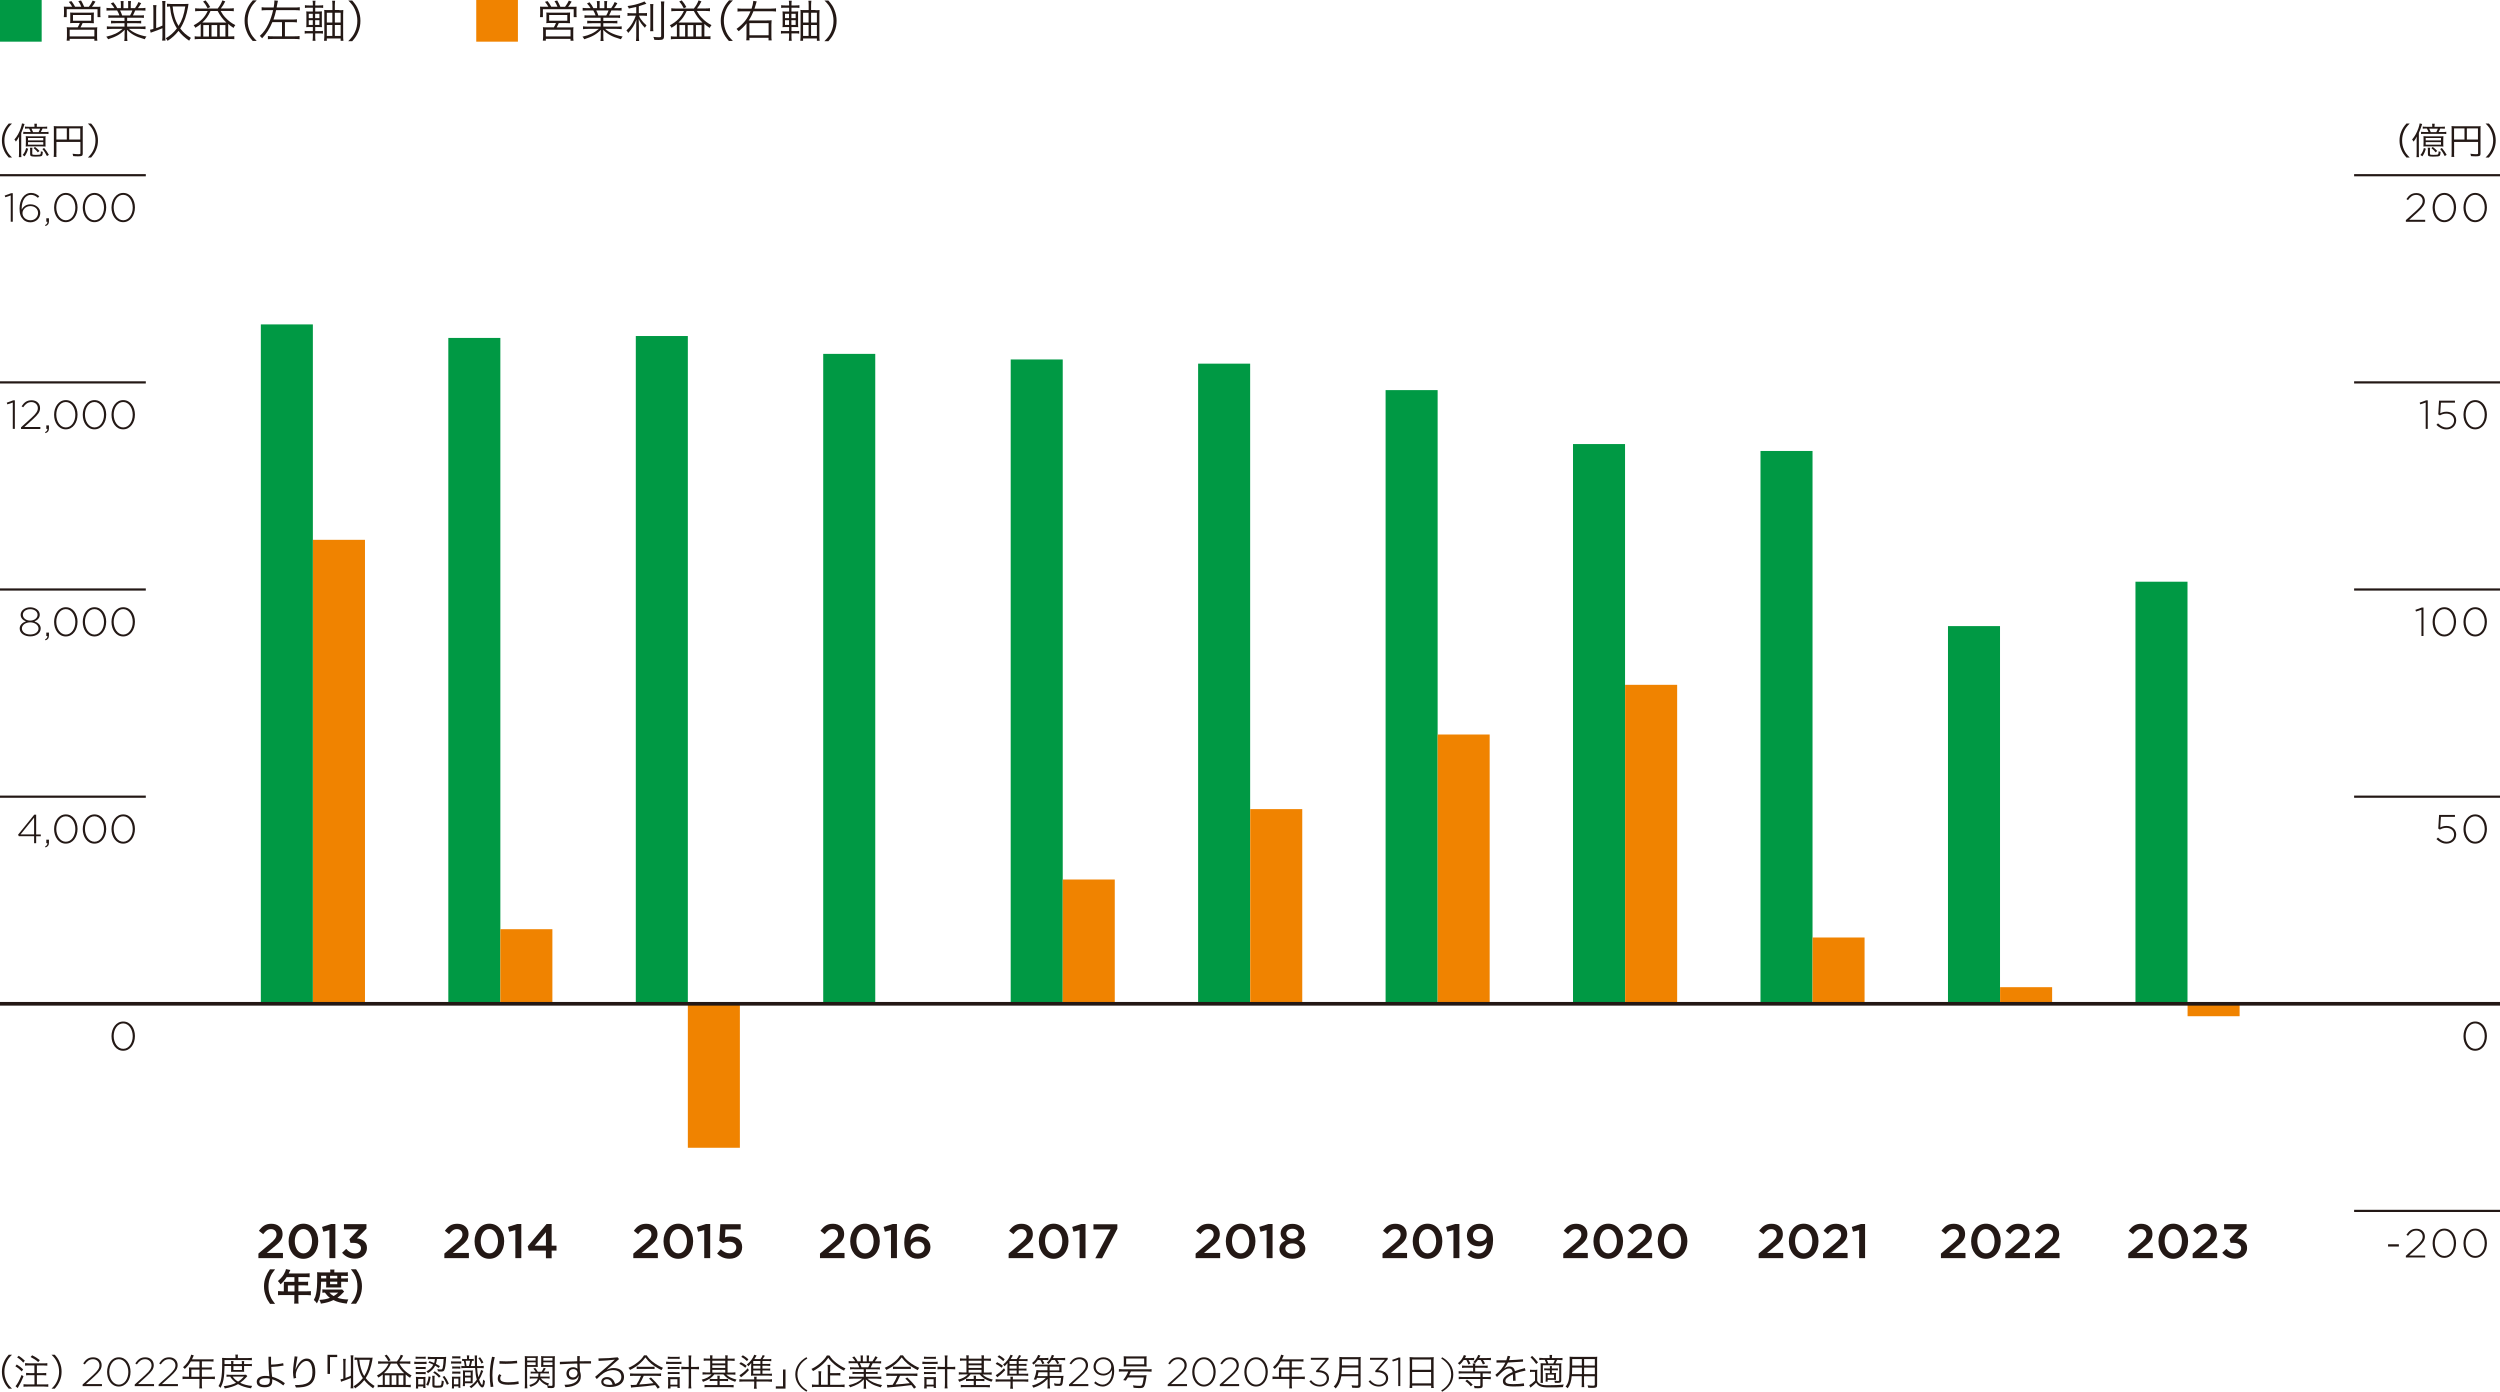 <?xml version="1.0" encoding="UTF-8"?>
<svg id="_レイヤー_2" data-name="レイヤー 2" xmlns="http://www.w3.org/2000/svg" viewBox="0 0 340.16 189.37">
  <defs>
    <style>
      .cls-1 {
        fill: #094;
      }

      .cls-2 {
        fill: #f08300;
      }

      .cls-3 {
        stroke-width: .3px;
      }

      .cls-3, .cls-4 {
        fill: none;
        stroke: #231815;
        stroke-miterlimit: 10;
      }

      .cls-4 {
        stroke-width: .5px;
      }

      .cls-5 {
        fill: #231815;
      }
    </style>
  </defs>
  <g id="base">
    <rect class="cls-1" width="5.67" height="5.67"/>
    <g>
      <path class="cls-5" d="m9.82.92c-.14-.26-.24-.41-.46-.67l.36-.1c.22.29.33.46.5.77h.84c-.11-.29-.23-.53-.4-.77l.37-.08c.17.29.29.54.43.86h.63c.23-.31.35-.49.52-.85l.38.14c-.19.32-.29.47-.48.71h.49c.32,0,.47,0,.67-.02-.02.14-.02.27-.02.5v.49c0,.17,0,.29.03.43h-.41v-1.08h-4.19v1.08h-.4c.02-.14.03-.28.03-.43v-.5c0-.21,0-.32-.02-.5.2.02.36.02.66.02h.49Zm.36,2.21c-.37,0-.46,0-.64.02.02-.14.02-.26.02-.48v-.52c0-.21,0-.34-.02-.45.18.02.34.02.58.02h2.08c.24,0,.4,0,.58-.02-.01.11-.02.22-.02.46v.52c0,.26,0,.34.02.48-.22-.02-.34-.02-.64-.02h-.9c-.08.2-.19.4-.29.59h1.72c.26,0,.41,0,.57-.02-.02.16-.03.29-.03.56v.69c0,.25,0,.41.04.58h-.41v-.25h-3.36v.24h-.41c.02-.19.04-.37.04-.58v-.69c0-.26,0-.4-.03-.56.16.02.31.02.58.02h.91c.11-.17.2-.37.29-.59h-.67Zm-.7,1.82h3.36v-.9h-3.36v.9Zm.45-2.13h2.47v-.78h-2.47v.78Z"/>
      <path class="cls-5" d="m15.38,2.41c-.29,0-.46,0-.64.03v-.37c.17.02.33.03.64.03h.87c-.08-.23-.17-.44-.32-.68h-.76c-.3,0-.5.01-.68.03v-.38c.17.02.36.04.67.04h.41c-.12-.21-.26-.39-.49-.64l.34-.16c.27.32.37.48.53.8h.5v-.46c0-.2-.01-.37-.04-.5h.41c-.02.12-.02.26-.02.5v.47h.64v-.47c0-.22,0-.38-.02-.5h.41c-.02.13-.04.29-.04.5v.46h.58c.26-.37.35-.54.47-.83l.37.16c-.18.31-.23.38-.45.67h.36c.31,0,.5-.01.67-.04v.38c-.17-.02-.38-.03-.68-.03h-.71c-.14.33-.22.49-.32.68h.85c.31,0,.47,0,.65-.03v.37c-.19-.02-.35-.03-.65-.03h-1.63v.44h1.26c.3,0,.49,0,.65-.03v.37c-.18-.02-.35-.03-.65-.03h-1.26v.46h1.82c.34,0,.52-.01.68-.04v.39c-.21-.02-.41-.04-.68-.04h-1.57c.52.49,1.37.86,2.38,1.04-.11.13-.16.21-.23.37-.78-.23-1.06-.34-1.47-.56-.36-.2-.65-.42-.95-.73.02.27.02.38.02.51v.4c0,.26.01.44.04.62h-.43c.03-.19.04-.38.04-.63v-.4c0-.14,0-.27.02-.5-.59.61-1.16.94-2.26,1.29-.08-.16-.14-.23-.25-.35.99-.22,1.63-.53,2.23-1.06h-1.47c-.27,0-.47.01-.68.04v-.39c.17.02.35.04.68.04h1.72v-.46h-1.19c-.29,0-.47,0-.64.03v-.37c.17.02.35.03.64.03h1.19v-.44h-1.57Zm2.32-.31c.13-.22.21-.39.31-.68h-1.67c.14.29.19.4.28.68h1.08Z"/>
      <path class="cls-5" d="m21.24,3.83c.41-.14.52-.19.86-.35V.77c0-.24-.01-.42-.04-.63h.46c-.03.21-.04.38-.04.63v4.13c0,.25.01.41.04.62h-.46c.03-.21.04-.38.04-.62v-1.06c-.53.23-.75.31-1.35.52-.11.04-.14.05-.25.09l-.09-.4c.23-.05.31-.07.46-.11V1.32c0-.24-.01-.41-.04-.62h.46c-.03.21-.04.38-.04.62v2.5Zm3.97-3.29c.15,0,.31,0,.44-.02t-.08.51c-.07.43-.23,1.05-.37,1.45-.19.52-.41.99-.68,1.39.42.55.79.88,1.46,1.29-.11.13-.14.19-.24.38-.62-.43-1.06-.82-1.45-1.34-.42.54-.86.95-1.49,1.36-.05-.13-.11-.2-.25-.35.61-.35,1.07-.76,1.52-1.34-.29-.46-.49-.89-.65-1.43-.15-.5-.21-.83-.29-1.55-.19,0-.29.01-.41.03v-.41c.16.02.3.03.52.03h1.99Zm-1.72.35c.06.62.11.91.25,1.37.14.5.31.87.56,1.27.47-.75.74-1.54.91-2.65h-1.71Z"/>
      <path class="cls-5" d="m29.63,1.15c.27-.34.46-.65.63-1.1l.39.14c-.2.41-.37.67-.6.96h1.14c.28,0,.44-.01.62-.04v.42c-.18-.02-.37-.04-.61-.04h-1.18c.22.4.4.65.7.96.38.4.78.7,1.3.97-.11.13-.17.22-.24.38-.31-.2-.47-.32-.73-.54,0,.11,0,.18,0,.29v1.4h.33c.25,0,.37,0,.5-.03v.41c-.17-.02-.31-.02-.54-.02h-4.3c-.23,0-.4.01-.55.04v-.42c.13.03.23.04.46.04h.36v-1.4c0-.14,0-.19,0-.3-.22.19-.39.31-.73.51-.08-.16-.14-.25-.23-.34.94-.49,1.52-1.09,1.91-1.94h-1.1c-.25,0-.44.01-.61.04v-.42c.16.02.34.04.61.04h2.5Zm-.99.35c-.3.67-.6,1.09-1.12,1.57.14,0,.23,0,.4,0h2.51c.13,0,.22,0,.37,0-.52-.49-.83-.91-1.18-1.57h-.98Zm-.68-1.46c.27.31.43.53.64.92l-.35.17c-.21-.41-.34-.61-.62-.92l.34-.16Zm-.3,4.93h.77v-1.56h-.77v1.56Zm1.12,0h.77v-1.56h-.77v1.56Zm1.12,0h.77v-1.56h-.77v1.56Z"/>
      <path class="cls-5" d="m34.4,5.59c-.45-.52-.64-.8-.83-1.29-.2-.48-.29-.95-.29-1.48s.09-1,.29-1.48c.2-.49.38-.77.83-1.29h.53c-.5.51-.7.78-.91,1.24-.22.48-.32.98-.32,1.52s.11,1.04.32,1.52c.21.46.41.73.91,1.24h-.53Z"/>
      <path class="cls-5" d="m36.3,1.38c-.31,0-.49.01-.7.04v-.44c.19.03.38.04.7.04h.94c.06-.38.09-.63.09-.8,0-.05,0-.08,0-.16l.49.04c-.04.13-.05.18-.1.47-.04.22-.05.26-.08.45h2.45c.3,0,.5-.01.7-.04v.44c-.19-.03-.39-.04-.7-.04h-2.52c-.11.49-.2.84-.36,1.28h2.57c.3,0,.47-.01.62-.04v.43c-.17-.02-.34-.04-.62-.04h-1.01v1.93h1.31c.31,0,.48-.01.68-.04v.44c-.2-.03-.4-.04-.69-.04h-2.93c-.29,0-.49.01-.69.04v-.44c.2.03.37.04.69.04h1.23v-1.93h-1.31c-.37.89-.81,1.58-1.4,2.2-.12-.16-.18-.22-.31-.32.53-.49.87-.97,1.19-1.66.26-.55.47-1.18.62-1.85h-.86Z"/>
      <path class="cls-5" d="m42.89,4.93c0,.29.01.47.04.62h-.4c.02-.17.04-.35.04-.63v-.38h-.56c-.26,0-.38,0-.55.04v-.38c.16.02.29.03.55.03h.56v-.55h-.31c-.26,0-.42,0-.59.02.02-.18.02-.35.02-.62v-.92c0-.27,0-.43-.02-.61.15.02.31.02.59.02h.31v-.52h-.53c-.25,0-.38,0-.55.03v-.38c.16.03.29.04.55.04h.53c0-.32,0-.46-.04-.64h.4c-.03.16-.04.31-.04.64h.53c.26,0,.38,0,.55-.04v.38c-.17-.02-.29-.03-.55-.03h-.53v.52h.31c.3,0,.41,0,.61-.02-.02.16-.02.34-.02.61v.92c0,.27,0,.47.02.62-.17-.02-.33-.02-.61-.02h-.31v.55h.51c.25,0,.37,0,.54-.03v.38c-.16-.03-.3-.04-.53-.04h-.52v.38Zm-.88-3.05v.59h.55v-.59h-.55Zm0,.87v.64h.55v-.64h-.55Zm1.45-.28v-.59h-.58v.59h.58Zm0,.92v-.64h-.58v.64h.58Zm2.7-2c.26,0,.44-.01.55-.03-.01.14-.02.27-.02.58v2.96c0,.23.01.48.04.65h-.38v-.32h-1.88v.32h-.38c.02-.19.04-.4.04-.64V1.93c0-.32,0-.43-.02-.58.14.02.31.02.56.02h.56v-.68c0-.28-.01-.43-.04-.59h.41c-.02.18-.04.34-.04.59v.67h.6Zm-1.69.34v1.34h.75v-1.34h-.75Zm0,1.67v1.49h.75v-1.49h-.75Zm1.88-.33v-1.34h-.79v1.34h.79Zm0,1.82v-1.49h-.79v1.49h.79Z"/>
      <path class="cls-5" d="m47.39,5.59c.5-.5.7-.78.91-1.24.22-.48.32-.98.32-1.52s-.11-1.04-.32-1.52c-.21-.46-.41-.74-.91-1.24h.53c.45.52.64.8.83,1.29.2.48.29.95.29,1.48s-.09,1-.29,1.48c-.2.49-.38.77-.83,1.29h-.53Z"/>
    </g>
    <rect class="cls-2" x="64.8" width="5.67" height="5.67"/>
    <g>
      <path class="cls-5" d="m74.61.92c-.14-.26-.24-.41-.46-.67l.36-.1c.22.29.33.46.5.77h.84c-.11-.29-.23-.53-.4-.77l.37-.08c.17.29.29.54.43.86h.63c.23-.31.35-.49.52-.85l.38.14c-.19.32-.29.47-.48.71h.49c.32,0,.47,0,.67-.02-.02.14-.02.27-.02.5v.49c0,.17,0,.29.03.43h-.41v-1.08h-4.19v1.08h-.4c.02-.14.03-.28.03-.43v-.5c0-.21,0-.32-.02-.5.2.02.36.02.66.02h.49Zm.36,2.21c-.37,0-.46,0-.64.02.02-.14.02-.26.02-.48v-.52c0-.21,0-.34-.02-.45.18.02.34.02.58.02h2.08c.24,0,.4,0,.58-.02-.01.11-.02.22-.02.46v.52c0,.26,0,.34.02.48-.22-.02-.34-.02-.64-.02h-.9c-.08.2-.19.4-.29.59h1.72c.26,0,.41,0,.57-.02-.02.16-.03.29-.03.56v.69c0,.25,0,.41.04.58h-.41v-.25h-3.36v.24h-.41c.02-.19.04-.37.04-.58v-.69c0-.26,0-.4-.03-.56.16.02.31.02.58.02h.91c.11-.17.2-.37.29-.59h-.67Zm-.7,1.82h3.36v-.9h-3.36v.9Zm.45-2.13h2.47v-.78h-2.47v.78Z"/>
      <path class="cls-5" d="m80.17,2.41c-.29,0-.46,0-.64.03v-.37c.17.02.33.03.64.03h.87c-.08-.23-.17-.44-.32-.68h-.76c-.3,0-.5.01-.68.03v-.38c.17.02.36.04.67.04h.41c-.12-.21-.26-.39-.49-.64l.34-.16c.27.32.37.48.53.8h.5v-.46c0-.2-.01-.37-.04-.5h.41c-.02.12-.02.26-.02.5v.47h.64v-.47c0-.22,0-.38-.02-.5h.41c-.02.13-.04.29-.04.5v.46h.58c.26-.37.35-.54.47-.83l.37.16c-.18.31-.23.38-.45.67h.36c.31,0,.5-.01.67-.04v.38c-.17-.02-.38-.03-.68-.03h-.71c-.14.33-.22.49-.32.68h.85c.31,0,.47,0,.65-.03v.37c-.19-.02-.35-.03-.65-.03h-1.63v.44h1.26c.3,0,.49,0,.65-.03v.37c-.18-.02-.35-.03-.65-.03h-1.26v.46h1.82c.34,0,.52-.01.68-.04v.39c-.21-.02-.41-.04-.68-.04h-1.57c.52.49,1.37.86,2.38,1.04-.11.13-.16.21-.23.37-.78-.23-1.06-.34-1.47-.56-.36-.2-.65-.42-.95-.73.02.27.02.38.02.51v.4c0,.26.01.44.04.62h-.43c.03-.19.04-.38.04-.63v-.4c0-.14,0-.27.02-.5-.59.61-1.16.94-2.26,1.29-.08-.16-.14-.23-.25-.35.99-.22,1.63-.53,2.23-1.06h-1.47c-.27,0-.47.01-.68.04v-.39c.17.02.35.04.68.04h1.72v-.46h-1.19c-.29,0-.47,0-.64.03v-.37c.17.02.35.03.64.03h1.19v-.44h-1.57Zm2.32-.31c.13-.22.21-.39.31-.68h-1.67c.14.29.19.4.28.68h1.08Z"/>
      <path class="cls-5" d="m86.56.95c-.37.09-.56.13-1,.21-.05-.14-.09-.22-.17-.34.74-.1,1.22-.21,1.9-.46.22-.07.29-.11.39-.17l.27.32q-.1.04-.24.08c-.28.1-.49.17-.79.26v.94h.59c.21,0,.37,0,.52-.03v.4c-.15-.02-.29-.03-.53-.03h-.56c.1.25.15.34.29.53.19.27.38.47.74.8-.1.11-.16.19-.22.32-.44-.46-.62-.71-.85-1.19.02.34.03.74.03,1.01v1.25c0,.37,0,.56.04.73h-.44c.03-.21.04-.41.04-.73v-1.17c0-.34,0-.5.03-1.02-.28.76-.58,1.24-1.12,1.82-.08-.16-.15-.25-.25-.34.36-.34.58-.61.82-1.01.19-.33.37-.71.46-1h-.57c-.24,0-.4.01-.56.04v-.41c.14.03.28.04.57.04h.62v-.83Zm2.34-.4c-.02.19-.03.34-.03.68v2.32c0,.41,0,.53.03.7h-.44c.02-.17.03-.29.03-.7V1.23c0-.34-.01-.5-.04-.68h.45Zm1.49-.34c-.03.2-.04.42-.04.76v3.94c0,.43-.14.53-.71.53-.17,0-.42,0-.61-.02-.03-.16-.06-.25-.13-.4.32.04.58.05.77.05.24,0,.29-.03.29-.18V.96c0-.34-.01-.56-.04-.76h.47Z"/>
      <path class="cls-5" d="m94.42,1.15c.27-.34.46-.65.63-1.1l.39.14c-.2.41-.37.67-.6.96h1.14c.28,0,.44-.01.62-.04v.42c-.18-.02-.37-.04-.61-.04h-1.18c.22.4.4.65.7.96.38.4.78.7,1.3.97-.11.13-.17.22-.24.38-.31-.2-.47-.32-.73-.54,0,.11,0,.18,0,.29v1.4h.33c.25,0,.37,0,.5-.03v.41c-.17-.02-.31-.02-.54-.02h-4.3c-.23,0-.4.01-.55.04v-.42c.13.03.23.04.46.04h.36v-1.4c0-.14,0-.19,0-.3-.22.19-.39.31-.73.51-.08-.16-.14-.25-.23-.34.94-.49,1.52-1.09,1.91-1.94h-1.1c-.25,0-.44.01-.61.04v-.42c.16.02.34.04.61.04h2.5Zm-.99.35c-.3.67-.6,1.09-1.12,1.57.14,0,.23,0,.4,0h2.51c.13,0,.22,0,.37,0-.52-.49-.83-.91-1.18-1.57h-.98Zm-.68-1.46c.27.31.43.53.64.92l-.35.17c-.21-.41-.34-.61-.62-.92l.34-.16Zm-.3,4.93h.77v-1.56h-.77v1.56Zm1.12,0h.77v-1.56h-.77v1.56Zm1.12,0h.77v-1.56h-.77v1.56Z"/>
      <path class="cls-5" d="m99.19,5.59c-.45-.52-.64-.8-.83-1.29-.2-.48-.29-.95-.29-1.48s.09-1,.29-1.48c.2-.49.38-.77.83-1.29h.53c-.5.51-.7.78-.91,1.24-.22.48-.32.98-.32,1.52s.11,1.04.32,1.52c.21.46.41.73.91,1.24h-.53Z"/>
      <path class="cls-5" d="m104.94,1.17c.32,0,.49-.01.65-.04v.44c-.16-.02-.35-.04-.65-.04h-2.42c-.21.52-.38.85-.65,1.25h2.47c.32,0,.46,0,.65-.03-.02.19-.03.35-.03.58v1.54c0,.25,0,.44.04.63h-.43v-.36h-2.6v.35h-.43c.02-.2.03-.34.03-.68v-1.24q0-.23.01-.39c-.31.39-.64.72-1.08,1.07-.07-.1-.22-.27-.28-.32.95-.7,1.49-1.37,1.9-2.39h-1.11c-.28,0-.47.01-.66.04v-.44c.16.03.32.04.67.04h1.24c.14-.41.2-.69.24-1.06l.46.07c-.04.11-.08.23-.14.47-.05.19-.09.32-.16.52h2.27Zm-2.97,3.63h2.61v-1.65h-2.61v1.65Z"/>
      <path class="cls-5" d="m107.69,4.93c0,.29.01.47.04.62h-.4c.02-.17.04-.35.04-.63v-.38h-.56c-.26,0-.38,0-.55.04v-.38c.16.02.29.03.55.03h.56v-.55h-.31c-.26,0-.42,0-.59.02.02-.18.02-.35.02-.62v-.92c0-.27,0-.43-.02-.61.15.02.31.02.59.02h.31v-.52h-.53c-.25,0-.38,0-.55.03v-.38c.16.03.29.04.55.04h.53c0-.32,0-.46-.04-.64h.4c-.03.16-.04.31-.04.64h.53c.26,0,.38,0,.55-.04v.38c-.17-.02-.29-.03-.55-.03h-.53v.52h.31c.3,0,.41,0,.61-.02-.02.16-.02.34-.02.61v.92c0,.27,0,.47.02.62-.17-.02-.33-.02-.61-.02h-.31v.55h.51c.25,0,.37,0,.54-.03v.38c-.16-.03-.3-.04-.53-.04h-.52v.38Zm-.88-3.05v.59h.55v-.59h-.55Zm0,.87v.64h.55v-.64h-.55Zm1.45-.28v-.59h-.58v.59h.58Zm0,.92v-.64h-.58v.64h.58Zm2.7-2c.26,0,.44-.01.55-.03-.01.14-.02.27-.02.58v2.96c0,.23.01.48.04.65h-.38v-.32h-1.88v.32h-.38c.02-.19.04-.4.04-.64V1.93c0-.32,0-.43-.02-.58.14.02.31.02.56.02h.56v-.68c0-.28-.01-.43-.04-.59h.41c-.02.18-.04.34-.04.59v.67h.6Zm-1.69.34v1.34h.75v-1.34h-.75Zm0,1.67v1.49h.75v-1.49h-.75Zm1.88-.33v-1.34h-.79v1.34h.79Zm0,1.82v-1.49h-.79v1.49h.79Z"/>
      <path class="cls-5" d="m112.18,5.59c.5-.5.7-.78.91-1.24.22-.48.32-.98.32-1.52s-.11-1.04-.32-1.52c-.21-.46-.41-.74-.91-1.24h.53c.45.52.64.8.83,1.29.2.48.29.95.29,1.48s-.09,1-.29,1.48c-.2.49-.38.77-.83,1.29h-.53Z"/>
    </g>
    <g>
      <path class="cls-5" d="m1.19,21.43c-.38-.43-.53-.67-.69-1.08-.17-.4-.24-.79-.24-1.23s.07-.83.24-1.23c.17-.41.32-.65.69-1.08h.44c-.42.42-.58.65-.76,1.04-.18.4-.27.81-.27,1.27s.09.87.27,1.27c.17.38.34.61.76,1.04h-.44Z"/>
      <path class="cls-5" d="m2.58,19.32c0-.24,0-.53.02-.74-.15.28-.25.45-.44.69-.06-.11-.12-.21-.2-.29.37-.42.65-.91.86-1.54.09-.27.15-.48.17-.65l.35.08c-.04.08-.04.12-.08.25-.08.25-.23.64-.37.97v2.67c0,.3,0,.45.02.62h-.35c.02-.18.03-.33.03-.62v-1.46Zm1.25.91c-.12.45-.24.69-.48,1.04l-.27-.18c.27-.32.37-.54.47-.95l.27.09Zm2.09-2.98c.23,0,.37,0,.5-.03v.29c-.15-.01-.3-.02-.5-.02h-.13c-.06.14-.14.31-.23.47h.54c.25,0,.37,0,.5-.03v.31c-.15-.02-.26-.03-.5-.03h-2.44c-.23,0-.34,0-.49.03v-.31c.13.02.25.03.49.03h.52c-.06-.17-.13-.33-.22-.47h-.06c-.22,0-.35,0-.5.02v-.29c.13.02.27.03.5.03h.79v-.08c0-.14,0-.23-.02-.33h.36c-.02.1-.02.18-.02.33v.08h.92Zm-1.91,2.67c-.25,0-.37,0-.51.02.02-.17.02-.23.02-.5v-.47c0-.22,0-.32-.02-.44.13.01.23.02.49.02h1.73c.25,0,.35,0,.49-.02-.02.11-.02.23-.02.44v.47c0,.27,0,.36.02.5-.13-.01-.25-.02-.51-.02h-1.69Zm-.2-.82h2.08v-.32h-2.08v.32Zm0,.58h2.08v-.34h-2.08v.34Zm.61.42c-.02.12-.03.19-.03.38v.45c0,.12.06.14.53.14.35,0,.53-.02.58-.08.04-.05.06-.16.06-.41.09.04.17.07.27.08-.02.34-.06.48-.15.55-.09.07-.35.1-.85.1-.59,0-.73-.06-.73-.31v-.52c0-.16,0-.26-.03-.38h.35Zm.83-2.12c.09-.17.16-.31.21-.47h-1.17c.06.12.13.29.21.47h.75Zm-.48,2.02c.27.21.42.34.6.54l-.22.19c-.19-.24-.33-.39-.58-.58l.19-.16Zm1.23.13c.29.36.44.56.65.94l-.26.17c-.21-.42-.35-.65-.62-.96l.23-.15Z"/>
      <path class="cls-5" d="m7.67,20.82c0,.31,0,.42.02.53h-.39c.02-.13.03-.28.03-.54v-3.21c0-.19,0-.31-.02-.44.13.01.25.02.46.02h3.05c.21,0,.34,0,.46-.02-.02.14-.02.25-.02.46v3.28c0,.3-.11.37-.59.37-.2,0-.48,0-.71-.03-.02-.12-.04-.21-.08-.32.35.04.59.06.79.06.22,0,.27-.02.27-.12v-1.55h-3.26v1.53Zm1.42-3.35h-1.42v1.52h1.42v-1.52Zm1.83,1.52v-1.52h-1.51v1.52h1.51Z"/>
      <path class="cls-5" d="m11.96,21.43c.42-.42.58-.65.76-1.04.18-.4.27-.82.27-1.27s-.09-.87-.27-1.27c-.17-.38-.34-.62-.76-1.04h.44c.38.43.53.67.69,1.08.17.4.24.79.24,1.23s-.07.83-.24,1.23c-.17.41-.32.64-.69,1.08h-.44Z"/>
    </g>
    <g>
      <path class="cls-5" d="m327.43,21.43c-.38-.43-.53-.67-.7-1.08-.17-.4-.24-.79-.24-1.23s.07-.83.24-1.23c.17-.41.32-.65.7-1.08h.44c-.42.42-.58.65-.76,1.04-.18.4-.27.81-.27,1.27s.09.87.27,1.27c.17.38.34.61.76,1.04h-.44Z"/>
      <path class="cls-5" d="m328.82,19.32c0-.24,0-.53.02-.74-.14.28-.25.45-.44.69-.06-.11-.12-.21-.2-.29.37-.42.64-.91.86-1.54.09-.27.15-.48.17-.65l.34.08c-.04.08-.04.12-.08.25-.08.25-.23.64-.37.97v2.67c0,.3,0,.45.02.62h-.35c.03-.18.03-.33.03-.62v-1.46Zm1.25.91c-.12.45-.24.69-.47,1.04l-.27-.18c.27-.32.37-.54.47-.95l.27.09Zm2.09-2.98c.24,0,.37,0,.5-.03v.29c-.14-.01-.3-.02-.5-.02h-.13c-.05.14-.13.31-.22.47h.54c.25,0,.37,0,.5-.03v.31c-.15-.02-.26-.03-.5-.03h-2.44c-.22,0-.34,0-.49.03v-.31c.13.02.25.03.49.03h.52c-.06-.17-.13-.33-.22-.47h-.06c-.22,0-.35,0-.5.02v-.29c.13.02.27.03.5.03h.79v-.08c0-.14,0-.23-.03-.33h.37c-.02.1-.03.18-.03.33v.08h.92Zm-1.91,2.67c-.25,0-.37,0-.51.02.02-.17.02-.23.02-.5v-.47c0-.22,0-.32-.02-.44.13.01.23.02.49.02h1.74c.25,0,.35,0,.49-.02-.01.11-.02.23-.02.44v.47c0,.27,0,.36.02.5-.13-.01-.25-.02-.51-.02h-1.69Zm-.2-.82h2.08v-.32h-2.08v.32Zm0,.58h2.08v-.34h-2.08v.34Zm.61.42c-.02.12-.03.19-.03.38v.45c0,.12.06.14.53.14.36,0,.53-.02.58-.08.04-.05.06-.16.07-.41.09.04.17.07.27.08-.02.34-.06.48-.15.55-.09.07-.35.1-.85.1-.59,0-.73-.06-.73-.31v-.52c0-.16,0-.26-.03-.38h.35Zm.83-2.12c.09-.17.16-.31.21-.47h-1.17c.06.12.13.29.21.47h.75Zm-.47,2.02c.26.21.42.34.6.54l-.22.19c-.18-.24-.33-.39-.58-.58l.2-.16Zm1.23.13c.29.36.44.56.65.94l-.26.17c-.21-.42-.35-.65-.62-.96l.23-.15Z"/>
      <path class="cls-5" d="m333.91,20.82c0,.31,0,.42.03.53h-.39c.02-.13.03-.28.03-.54v-3.21c0-.19,0-.31-.02-.44.13.01.25.02.46.02h3.05c.21,0,.34,0,.46-.02-.02.14-.02.25-.02.46v3.28c0,.3-.11.37-.59.37-.2,0-.47,0-.71-.03-.01-.12-.04-.21-.08-.32.35.04.59.06.79.06.22,0,.26-.02.26-.12v-1.55h-3.26v1.53Zm1.42-3.35h-1.42v1.52h1.42v-1.52Zm1.83,1.52v-1.52h-1.51v1.52h1.51Z"/>
      <path class="cls-5" d="m338.2,21.43c.42-.42.58-.65.76-1.04.18-.4.27-.82.27-1.27s-.09-.87-.27-1.27c-.17-.38-.34-.62-.76-1.04h.45c.38.43.53.67.69,1.08.17.4.24.79.24,1.23s-.08.83-.24,1.23c-.17.41-.32.64-.69,1.08h-.45Z"/>
    </g>
    <g>
      <path class="cls-5" d="m36.74,177.4c-.28-.4-.41-.62-.55-.99-.18-.46-.27-.9-.27-1.38s.08-.88.26-1.33c.15-.37.27-.58.55-.99h.7c-.35.44-.5.67-.64,1-.17.41-.26.83-.26,1.33s.08.96.27,1.37c.14.33.28.55.63,1h-.7Z"/>
      <path class="cls-5" d="m38.64,174.7c0-.11,0-.19-.02-.29.1,0,.22.01.35.01h1.09v-.65h-1.05c-.26.4-.51.69-.83.98-.15-.21-.2-.28-.37-.45.51-.43.77-.76.98-1.25.07-.16.1-.27.12-.37l.6.12c-.03.06-.04.08-.08.15,0,.02-.05.12-.15.32h2.34c.23,0,.36,0,.51-.03v.55c-.15-.02-.28-.03-.51-.03h-1.02v.65h.81c.23,0,.36,0,.51-.03v.53c-.15-.01-.28-.02-.5-.02h-.82v.81h1.16c.23,0,.39,0,.54-.03v.57c-.16-.02-.33-.03-.54-.03h-1.16v.62c0,.25,0,.39.03.54h-.61c.02-.15.03-.28.03-.54v-.62h-1.68c-.22,0-.38,0-.54.03v-.57c.16.02.32.03.54.03h.25v-1.02Zm1.43,1.02v-.81h-.9v.81h.9Z"/>
      <path class="cls-5" d="m43.69,174.39c-.01.76-.06,1.31-.14,1.76-.09.47-.2.78-.43,1.19-.14-.2-.24-.31-.42-.46.17-.3.25-.53.31-.85.11-.52.15-1.07.15-2.25,0-.37,0-.5-.02-.68.18.02.35.03.56.03h1.24v-.11c0-.11,0-.19-.02-.28h.59c-.02.08-.02.17-.02.29v.1h1.24c.28,0,.45,0,.6-.03v.52c-.17-.01-.29-.02-.53-.02h-.38v.35h.48c.21,0,.31,0,.44-.03v.5c-.11-.01-.21-.02-.44-.02h-.48v.47c0,.12,0,.23.02.31-.12,0-.12,0-.33,0h-1.39c-.19,0-.26,0-.35,0,.01-.08.02-.21.02-.31v-.47h-.71Zm3.14,1.34s-.05.05-.09.1c-.27.31-.53.54-.83.75.44.15.87.22,1.48.23-.09.19-.15.35-.21.57-.84-.11-1.34-.24-1.81-.49-.52.25-.95.38-1.71.49-.04-.19-.08-.29-.2-.51.63-.04,1.01-.12,1.43-.28-.28-.21-.43-.37-.68-.71-.17,0-.25,0-.35.02v-.47c.12.02.27.03.53.03h1.75c.21,0,.3,0,.42-.01l.27.29Zm-2.44-1.79v-.35h-.7v.35h.7Zm.43,1.94c.15.18.31.31.58.47.26-.16.39-.25.62-.47h-1.2Zm1.07-1.94v-.35h-.98v.35h.98Zm-.98.79h.98v-.34h-.98v.34Z"/>
      <path class="cls-5" d="m47.73,177.4c.35-.45.5-.67.63-1,.18-.42.27-.86.27-1.37s-.08-.92-.25-1.33c-.15-.33-.29-.55-.64-1h.71c.28.4.4.62.54.99.18.46.26.86.26,1.33s-.08.92-.26,1.38c-.15.37-.27.58-.54.99h-.71Z"/>
    </g>
    <g>
      <path class="cls-5" d="m35.17,170.56l1.59-1.35c.63-.54.86-.83.86-1.25,0-.46-.32-.72-.75-.72s-.71.23-1.06.69l-.58-.46c.44-.61.88-.96,1.7-.96.9,0,1.52.55,1.52,1.38h0c0,.74-.38,1.14-1.2,1.8l-.95.79h2.2v.71h-3.34v-.64Z"/>
      <path class="cls-5" d="m39.27,168.9h0c0-1.33.8-2.4,2.02-2.4s2.01,1.06,2.01,2.38h0c0,1.33-.8,2.4-2.02,2.4s-2.01-1.06-2.01-2.38Zm3.19,0h0c0-.92-.47-1.67-1.18-1.67s-1.17.73-1.17,1.64h0c0,.92.46,1.67,1.18,1.67s1.17-.74,1.17-1.64Z"/>
      <path class="cls-5" d="m44.82,167.37l-.83.23-.17-.66,1.25-.4h.56v4.65h-.81v-3.83Z"/>
      <path class="cls-5" d="m46.54,170.46l.57-.53c.33.39.7.61,1.21.61.46,0,.8-.28.8-.7h0c0-.47-.42-.73-1.06-.73h-.38l-.13-.51,1.25-1.33h-2v-.71h3.06v.61l-1.29,1.32c.7.09,1.36.44,1.36,1.29h0c0,.87-.65,1.48-1.62,1.48-.81,0-1.38-.34-1.77-.81Z"/>
    </g>
    <g>
      <path class="cls-5" d="m60.47,170.56l1.59-1.35c.63-.54.86-.83.86-1.25,0-.46-.32-.72-.75-.72s-.71.23-1.06.69l-.58-.46c.44-.61.88-.96,1.7-.96.9,0,1.52.55,1.52,1.38h0c0,.74-.38,1.14-1.2,1.8l-.95.79h2.2v.71h-3.34v-.64Z"/>
      <path class="cls-5" d="m64.57,168.9h0c0-1.33.8-2.4,2.02-2.4s2.01,1.06,2.01,2.38h0c0,1.33-.8,2.4-2.02,2.4s-2.01-1.06-2.01-2.38Zm3.19,0h0c0-.92-.47-1.67-1.18-1.67s-1.17.73-1.17,1.64h0c0,.92.46,1.67,1.18,1.67s1.17-.74,1.17-1.64Z"/>
      <path class="cls-5" d="m70.12,167.37l-.83.23-.17-.66,1.25-.4h.56v4.65h-.81v-3.83Z"/>
      <path class="cls-5" d="m74.28,170.16h-2.33l-.15-.58,2.57-3.04h.69v2.95h.66v.67h-.66v1.04h-.78v-1.04Zm0-.67v-1.83l-1.52,1.83h1.52Z"/>
    </g>
    <g>
      <path class="cls-5" d="m86.18,170.56l1.59-1.35c.63-.54.86-.83.86-1.25,0-.46-.32-.72-.75-.72s-.71.23-1.06.69l-.58-.46c.44-.61.88-.96,1.7-.96.9,0,1.52.55,1.52,1.38h0c0,.74-.38,1.14-1.2,1.8l-.95.79h2.2v.71h-3.34v-.64Z"/>
      <path class="cls-5" d="m90.28,168.9h0c0-1.33.8-2.4,2.02-2.4s2.01,1.06,2.01,2.38h0c0,1.33-.8,2.4-2.02,2.4s-2.01-1.06-2.01-2.38Zm3.19,0h0c0-.92-.47-1.67-1.18-1.67s-1.17.73-1.17,1.64h0c0,.92.46,1.67,1.18,1.67s1.17-.74,1.17-1.64Z"/>
      <path class="cls-5" d="m95.82,167.37l-.83.23-.17-.66,1.25-.4h.56v4.65h-.81v-3.83Z"/>
      <path class="cls-5" d="m97.57,170.57l.5-.59c.37.34.76.55,1.19.55.55,0,.92-.32.92-.8h0c0-.48-.4-.78-.96-.78-.33,0-.61.09-.85.2l-.49-.32.13-2.26h2.77v.72h-2.07l-.07,1.08c.22-.08.42-.13.73-.13.9,0,1.61.48,1.61,1.45h0c0,.96-.69,1.58-1.72,1.58-.71,0-1.26-.28-1.7-.71Z"/>
    </g>
    <g>
      <path class="cls-5" d="m111.58,170.56l1.59-1.35c.63-.54.86-.83.86-1.25,0-.46-.32-.72-.75-.72s-.71.23-1.06.69l-.58-.46c.44-.61.88-.96,1.7-.96.9,0,1.52.55,1.52,1.38h0c0,.74-.38,1.14-1.2,1.8l-.95.79h2.2v.71h-3.34v-.64Z"/>
      <path class="cls-5" d="m115.68,168.9h0c0-1.33.8-2.4,2.02-2.4s2.01,1.06,2.01,2.38h0c0,1.33-.8,2.4-2.02,2.4s-2.01-1.06-2.01-2.38Zm3.19,0h0c0-.92-.47-1.67-1.18-1.67s-1.17.73-1.17,1.64h0c0,.92.46,1.67,1.18,1.67s1.17-.74,1.17-1.64Z"/>
      <path class="cls-5" d="m121.23,167.37l-.83.23-.17-.66,1.25-.4h.56v4.65h-.81v-3.83Z"/>
      <path class="cls-5" d="m123.6,170.79c-.35-.35-.56-.83-.56-1.76h0c0-1.42.67-2.53,1.98-2.53.6,0,1.01.19,1.41.51l-.44.63c-.32-.25-.59-.4-1-.4-.81,0-1.1.84-1.11,1.47.27-.28.61-.47,1.11-.47.89,0,1.61.53,1.61,1.45h0c0,.93-.75,1.58-1.72,1.58-.57,0-.98-.18-1.29-.49Zm2.19-1.05h0c0-.48-.37-.82-.94-.82s-.94.37-.94.81h0c0,.48.38.84.96.84s.92-.36.92-.83Z"/>
    </g>
    <g>
      <path class="cls-5" d="m137.25,170.56l1.59-1.35c.63-.54.86-.83.86-1.25,0-.46-.32-.72-.75-.72s-.71.23-1.06.69l-.58-.46c.44-.61.88-.96,1.7-.96.9,0,1.52.55,1.52,1.38h0c0,.74-.38,1.14-1.2,1.8l-.95.79h2.2v.71h-3.34v-.64Z"/>
      <path class="cls-5" d="m141.35,168.9h0c0-1.33.8-2.4,2.02-2.4s2.01,1.06,2.01,2.38h0c0,1.33-.8,2.4-2.02,2.4s-2.01-1.06-2.01-2.38Zm3.19,0h0c0-.92-.47-1.67-1.18-1.67s-1.17.73-1.17,1.64h0c0,.92.46,1.67,1.18,1.67s1.17-.74,1.17-1.64Z"/>
      <path class="cls-5" d="m146.89,167.37l-.83.23-.17-.66,1.25-.4h.56v4.65h-.81v-3.83Z"/>
      <path class="cls-5" d="m151.1,167.29h-2.32v-.71h3.25v.61l-2.08,4.01h-.92l2.07-3.91Z"/>
    </g>
    <g>
      <path class="cls-5" d="m162.69,170.56l1.59-1.35c.63-.54.86-.83.86-1.25,0-.46-.32-.72-.75-.72s-.71.23-1.06.69l-.58-.46c.44-.61.88-.96,1.7-.96.9,0,1.52.55,1.52,1.38h0c0,.74-.38,1.14-1.2,1.8l-.95.79h2.2v.71h-3.34v-.64Z"/>
      <path class="cls-5" d="m166.79,168.9h0c0-1.33.8-2.4,2.02-2.4s2.01,1.06,2.01,2.38h0c0,1.33-.8,2.4-2.02,2.4s-2.01-1.06-2.01-2.38Zm3.19,0h0c0-.92-.47-1.67-1.18-1.67s-1.17.73-1.17,1.64h0c0,.92.46,1.67,1.18,1.67s1.17-.74,1.17-1.64Z"/>
      <path class="cls-5" d="m172.34,167.37l-.83.23-.17-.66,1.25-.4h.56v4.65h-.81v-3.83Z"/>
      <path class="cls-5" d="m174.09,169.94h0c0-.57.31-.92.83-1.13-.39-.2-.67-.51-.67-1.03h0c0-.72.68-1.26,1.6-1.26s1.6.53,1.6,1.25h0c0,.53-.28.84-.67,1.04.51.23.83.56.83,1.11h0c0,.84-.75,1.35-1.76,1.35s-1.76-.53-1.76-1.33Zm2.73-.05h0c0-.44-.42-.71-.97-.71s-.96.28-.96.7h0c0,.39.36.71.96.71s.97-.31.97-.69Zm-.14-2.04h0c0-.37-.33-.66-.83-.66s-.83.29-.83.64h0c0,.42.35.7.83.7s.83-.28.83-.68Z"/>
    </g>
    <g>
      <path class="cls-5" d="m188.12,170.56l1.59-1.35c.63-.54.86-.83.86-1.25,0-.46-.32-.72-.75-.72s-.71.23-1.06.69l-.58-.46c.44-.61.88-.96,1.7-.96.9,0,1.52.55,1.52,1.38h0c0,.74-.38,1.14-1.2,1.8l-.95.79h2.2v.71h-3.34v-.64Z"/>
      <path class="cls-5" d="m192.22,168.9h0c0-1.33.8-2.4,2.02-2.4s2.01,1.06,2.01,2.38h0c0,1.33-.8,2.4-2.02,2.4s-2.01-1.06-2.01-2.38Zm3.19,0h0c0-.92-.47-1.67-1.18-1.67s-1.17.73-1.17,1.64h0c0,.92.46,1.67,1.18,1.67s1.17-.74,1.17-1.64Z"/>
      <path class="cls-5" d="m197.76,167.37l-.83.23-.17-.66,1.25-.4h.56v4.65h-.81v-3.83Z"/>
      <path class="cls-5" d="m202.32,169.08c-.26.31-.61.5-1.09.5-.98,0-1.64-.57-1.64-1.46h0c0-.92.7-1.61,1.72-1.61.58,0,.96.17,1.29.49.34.34.55.85.55,1.76h0c0,1.5-.73,2.53-1.98,2.53-.64,0-1.09-.23-1.48-.55l.44-.62c.35.29.66.44,1.06.44.82,0,1.12-.84,1.12-1.46Zm-.03-1.02h0c0-.49-.38-.86-.96-.86s-.92.38-.92.86h0c0,.5.37.84.94.84s.94-.38.94-.83Z"/>
    </g>
    <g>
      <path class="cls-5" d="m212.71,170.56l1.59-1.35c.63-.54.86-.83.86-1.25,0-.46-.32-.72-.75-.72s-.71.23-1.06.69l-.58-.46c.44-.61.88-.96,1.7-.96.9,0,1.52.55,1.52,1.38h0c0,.74-.38,1.14-1.2,1.8l-.95.79h2.2v.71h-3.34v-.64Z"/>
      <path class="cls-5" d="m216.81,168.9h0c0-1.33.8-2.4,2.02-2.4s2.01,1.06,2.01,2.38h0c0,1.33-.8,2.4-2.02,2.4s-2.01-1.06-2.01-2.38Zm3.19,0h0c0-.92-.47-1.67-1.18-1.67s-1.17.73-1.17,1.64h0c0,.92.46,1.67,1.18,1.67s1.17-.74,1.17-1.64Z"/>
      <path class="cls-5" d="m221.47,170.56l1.59-1.35c.63-.54.86-.83.86-1.25,0-.46-.32-.72-.75-.72s-.71.23-1.06.69l-.58-.46c.44-.61.88-.96,1.7-.96.9,0,1.52.55,1.52,1.38h0c0,.74-.38,1.14-1.2,1.8l-.95.79h2.2v.71h-3.34v-.64Z"/>
      <path class="cls-5" d="m225.56,168.9h0c0-1.33.8-2.4,2.02-2.4s2.01,1.06,2.01,2.38h0c0,1.33-.8,2.4-2.02,2.4s-2.01-1.06-2.01-2.38Zm3.19,0h0c0-.92-.47-1.67-1.18-1.67s-1.17.73-1.17,1.64h0c0,.92.46,1.67,1.18,1.67s1.17-.74,1.17-1.64Z"/>
    </g>
    <g>
      <path class="cls-5" d="m239.3,170.56l1.59-1.35c.63-.54.86-.83.86-1.25,0-.46-.32-.72-.75-.72s-.71.23-1.06.69l-.58-.46c.44-.61.88-.96,1.7-.96.9,0,1.52.55,1.52,1.38h0c0,.74-.38,1.14-1.2,1.8l-.95.79h2.2v.71h-3.34v-.64Z"/>
      <path class="cls-5" d="m243.4,168.9h0c0-1.33.8-2.4,2.02-2.4s2.01,1.06,2.01,2.38h0c0,1.33-.8,2.4-2.02,2.4s-2.01-1.06-2.01-2.38Zm3.19,0h0c0-.92-.47-1.67-1.18-1.67s-1.17.73-1.17,1.64h0c0,.92.46,1.67,1.18,1.67s1.17-.74,1.17-1.64Z"/>
      <path class="cls-5" d="m248.06,170.56l1.59-1.35c.63-.54.86-.83.86-1.25,0-.46-.32-.72-.75-.72s-.71.23-1.06.69l-.58-.46c.44-.61.88-.96,1.7-.96.9,0,1.52.55,1.52,1.38h0c0,.74-.38,1.14-1.2,1.8l-.95.79h2.2v.71h-3.34v-.64Z"/>
      <path class="cls-5" d="m252.96,167.37l-.83.23-.17-.66,1.25-.4h.56v4.65h-.81v-3.83Z"/>
    </g>
    <g>
      <path class="cls-5" d="m264.1,170.56l1.59-1.35c.63-.54.86-.83.86-1.25,0-.46-.32-.72-.75-.72s-.71.23-1.06.69l-.58-.46c.44-.61.88-.96,1.7-.96.9,0,1.52.55,1.52,1.38h0c0,.74-.38,1.14-1.2,1.8l-.95.79h2.2v.71h-3.34v-.64Z"/>
      <path class="cls-5" d="m268.2,168.9h0c0-1.33.8-2.4,2.02-2.4s2.01,1.06,2.01,2.38h0c0,1.33-.8,2.4-2.02,2.4s-2.01-1.06-2.01-2.38Zm3.19,0h0c0-.92-.47-1.67-1.18-1.67s-1.17.73-1.17,1.64h0c0,.92.46,1.67,1.18,1.67s1.17-.74,1.17-1.64Z"/>
      <path class="cls-5" d="m272.86,170.56l1.59-1.35c.63-.54.86-.83.86-1.25,0-.46-.32-.72-.75-.72s-.71.23-1.06.69l-.58-.46c.44-.61.88-.96,1.7-.96.9,0,1.52.55,1.52,1.38h0c0,.74-.38,1.14-1.2,1.8l-.95.79h2.2v.71h-3.34v-.64Z"/>
      <path class="cls-5" d="m276.9,170.56l1.59-1.35c.63-.54.86-.83.86-1.25,0-.46-.32-.72-.75-.72s-.71.23-1.06.69l-.58-.46c.44-.61.88-.96,1.7-.96.9,0,1.52.55,1.52,1.38h0c0,.74-.38,1.14-1.2,1.8l-.95.79h2.2v.71h-3.34v-.64Z"/>
    </g>
    <line class="cls-3" y1="108.4" x2="19.84" y2="108.4"/>
    <g>
      <path class="cls-5" d="m4.64,113.78h-2.08l-.1-.21,2.2-2.72h.26v2.69h.63v.25h-.63v.94h-.28v-.94Zm0-.25v-2.28l-1.84,2.28h1.84Z"/>
      <path class="cls-5" d="m6.14,115.17c.24-.12.32-.24.31-.45h-.15v-.47h.36v.41c0,.34-.13.52-.46.65l-.07-.14Z"/>
      <path class="cls-5" d="m7.36,112.81h0c0-1.07.62-2,1.6-2s1.59.92,1.59,1.98h0c0,1.07-.62,2-1.6,2s-1.59-.92-1.59-1.98Zm2.89,0h0c0-.91-.51-1.74-1.3-1.74s-1.29.82-1.29,1.72h0c0,.9.51,1.74,1.3,1.74s1.29-.83,1.29-1.72Z"/>
      <path class="cls-5" d="m11.26,112.81h0c0-1.07.62-2,1.6-2s1.59.92,1.59,1.98h0c0,1.07-.62,2-1.6,2s-1.59-.92-1.59-1.98Zm2.89,0h0c0-.91-.51-1.74-1.3-1.74s-1.29.82-1.29,1.72h0c0,.9.51,1.74,1.3,1.74s1.29-.83,1.29-1.72Z"/>
      <path class="cls-5" d="m15.17,112.81h0c0-1.07.62-2,1.6-2s1.59.92,1.59,1.98h0c0,1.07-.62,2-1.6,2s-1.59-.92-1.59-1.98Zm2.89,0h0c0-.91-.51-1.74-1.3-1.74s-1.29.82-1.29,1.72h0c0,.9.51,1.74,1.3,1.74s1.29-.83,1.29-1.72Z"/>
    </g>
    <line class="cls-3" y1="80.21" x2="19.84" y2="80.21"/>
    <g>
      <path class="cls-5" d="m2.68,85.51h0c0-.46.37-.8.85-.96-.38-.15-.72-.44-.72-.9h0c0-.61.63-1.02,1.3-1.02s1.3.41,1.3,1.01h0c0,.47-.34.75-.72.91.48.16.85.5.85.95h0c0,.65-.62,1.09-1.43,1.09s-1.43-.45-1.43-1.08Zm2.56.01h0c0-.49-.51-.84-1.13-.84s-1.13.35-1.13.82h0c0,.45.42.83,1.13.83s1.13-.38,1.13-.81Zm-.13-1.87h0c0-.45-.44-.76-1-.76s-1,.31-1,.75h0c0,.48.46.8,1,.8s1-.32,1-.79Z"/>
      <path class="cls-5" d="m6.14,86.99c.24-.12.32-.24.31-.45h-.15v-.47h.36v.41c0,.34-.13.52-.46.65l-.07-.14Z"/>
      <path class="cls-5" d="m7.36,84.62h0c0-1.07.62-2,1.6-2s1.59.92,1.59,1.98h0c0,1.07-.62,2-1.6,2s-1.59-.92-1.59-1.98Zm2.89,0h0c0-.91-.51-1.74-1.3-1.74s-1.29.82-1.29,1.72h0c0,.9.51,1.74,1.3,1.74s1.29-.83,1.29-1.72Z"/>
      <path class="cls-5" d="m11.26,84.62h0c0-1.07.62-2,1.6-2s1.59.92,1.59,1.98h0c0,1.07-.62,2-1.6,2s-1.59-.92-1.59-1.98Zm2.89,0h0c0-.91-.51-1.74-1.3-1.74s-1.29.82-1.29,1.72h0c0,.9.51,1.74,1.3,1.74s1.29-.83,1.29-1.72Z"/>
      <path class="cls-5" d="m15.17,84.62h0c0-1.07.62-2,1.6-2s1.59.92,1.59,1.98h0c0,1.07-.62,2-1.6,2s-1.59-.92-1.59-1.98Zm2.89,0h0c0-.91-.51-1.74-1.3-1.74s-1.29.82-1.29,1.72h0c0,.9.51,1.74,1.3,1.74s1.29-.83,1.29-1.72Z"/>
    </g>
    <line class="cls-3" y1="52.03" x2="19.84" y2="52.03"/>
    <g>
      <path class="cls-5" d="m1.74,54.77l-.74.25-.08-.23.88-.32h.22v3.88h-.28v-3.58Z"/>
      <path class="cls-5" d="m2.86,58.14l1.44-1.3c.63-.58.85-.91.85-1.31,0-.5-.41-.82-.87-.82-.49,0-.81.25-1.13.71l-.21-.14c.34-.51.69-.82,1.37-.82s1.14.46,1.14,1.06h0c0,.54-.29.89-.96,1.51l-1.18,1.07h2.18v.27h-2.63v-.21Z"/>
      <path class="cls-5" d="m6.14,58.8c.24-.12.32-.24.31-.45h-.15v-.47h.36v.41c0,.34-.13.52-.46.65l-.07-.14Z"/>
      <path class="cls-5" d="m7.36,56.44h0c0-1.07.62-2,1.6-2s1.59.92,1.59,1.98h0c0,1.07-.62,2-1.6,2s-1.59-.92-1.59-1.98Zm2.89,0h0c0-.91-.51-1.74-1.3-1.74s-1.29.82-1.29,1.72h0c0,.9.51,1.74,1.3,1.74s1.29-.83,1.29-1.72Z"/>
      <path class="cls-5" d="m11.26,56.44h0c0-1.07.62-2,1.6-2s1.59.92,1.59,1.98h0c0,1.07-.62,2-1.6,2s-1.59-.92-1.59-1.98Zm2.89,0h0c0-.91-.51-1.74-1.3-1.74s-1.29.82-1.29,1.72h0c0,.9.51,1.74,1.3,1.74s1.29-.83,1.29-1.72Z"/>
      <path class="cls-5" d="m15.17,56.44h0c0-1.07.62-2,1.6-2s1.59.92,1.59,1.98h0c0,1.07-.62,2-1.6,2s-1.59-.92-1.59-1.98Zm2.89,0h0c0-.91-.51-1.74-1.3-1.74s-1.29.82-1.29,1.72h0c0,.9.51,1.74,1.3,1.74s1.29-.83,1.29-1.72Z"/>
    </g>
    <line class="cls-3" y1="23.84" x2="19.84" y2="23.84"/>
    <g>
      <path class="cls-5" d="m1.46,26.59l-.74.25-.08-.23.88-.32h.22v3.88h-.28v-3.58Z"/>
      <path class="cls-5" d="m3.15,29.85c-.32-.32-.49-.7-.49-1.5h0c0-1.17.61-2.1,1.57-2.1.44,0,.78.17,1.11.45l-.18.22c-.3-.26-.59-.41-.95-.41-.78,0-1.26.8-1.26,1.89v.11c.27-.46.65-.71,1.2-.71.7,0,1.33.48,1.33,1.17h0c0,.74-.59,1.28-1.35,1.28-.4,0-.75-.15-.98-.39Zm2.03-.87h0c0-.54-.43-.94-1.05-.94s-1.07.48-1.07.95h0c0,.56.47.98,1.09.98s1.03-.45,1.03-1Z"/>
      <path class="cls-5" d="m6.14,30.62c.24-.12.32-.24.31-.45h-.15v-.47h.36v.41c0,.34-.13.52-.46.65l-.07-.14Z"/>
      <path class="cls-5" d="m7.36,28.25h0c0-1.07.62-2,1.6-2s1.59.92,1.59,1.98h0c0,1.07-.62,2-1.6,2s-1.59-.92-1.59-1.98Zm2.89,0h0c0-.91-.51-1.74-1.3-1.74s-1.29.82-1.29,1.72h0c0,.9.51,1.74,1.3,1.74s1.29-.83,1.29-1.72Z"/>
      <path class="cls-5" d="m11.26,28.25h0c0-1.07.62-2,1.6-2s1.59.92,1.59,1.98h0c0,1.07-.62,2-1.6,2s-1.59-.92-1.59-1.98Zm2.89,0h0c0-.91-.51-1.74-1.3-1.74s-1.29.82-1.29,1.72h0c0,.9.51,1.74,1.3,1.74s1.29-.83,1.29-1.72Z"/>
      <path class="cls-5" d="m15.17,28.25h0c0-1.07.62-2,1.6-2s1.59.92,1.59,1.98h0c0,1.07-.62,2-1.6,2s-1.59-.92-1.59-1.98Zm2.89,0h0c0-.91-.51-1.74-1.3-1.74s-1.29.82-1.29,1.72h0c0,.9.51,1.74,1.3,1.74s1.29-.83,1.29-1.72Z"/>
    </g>
    <line class="cls-3" x1="320.31" y1="164.76" x2="340.16" y2="164.76"/>
    <g>
      <path class="cls-5" d="m324.93,169.3h1.47v.31h-1.47v-.31Z"/>
      <path class="cls-5" d="m327.35,170.87l1.44-1.3c.63-.58.85-.91.85-1.31,0-.5-.41-.82-.87-.82-.49,0-.81.25-1.13.71l-.21-.14c.33-.51.69-.82,1.37-.82s1.14.46,1.14,1.06h0c0,.54-.29.89-.96,1.51l-1.18,1.07h2.18v.27h-2.63v-.21Z"/>
      <path class="cls-5" d="m330.99,169.17h0c0-1.07.62-2,1.6-2s1.59.92,1.59,1.98h0c0,1.07-.62,2-1.6,2s-1.59-.92-1.59-1.98Zm2.89,0h0c0-.91-.51-1.74-1.3-1.74s-1.29.82-1.29,1.72h0c0,.9.51,1.74,1.3,1.74s1.29-.83,1.29-1.72Z"/>
      <path class="cls-5" d="m335.19,169.17h0c0-1.07.62-2,1.6-2s1.59.92,1.59,1.98h0c0,1.07-.62,2-1.6,2s-1.59-.92-1.59-1.98Zm2.89,0h0c0-.91-.51-1.74-1.3-1.74s-1.29.82-1.29,1.72h0c0,.9.51,1.74,1.3,1.74s1.29-.83,1.29-1.72Z"/>
    </g>
    <path class="cls-5" d="m335.19,140.99h0c0-1.07.62-2,1.6-2s1.59.92,1.59,1.98h0c0,1.07-.62,2-1.6,2s-1.59-.92-1.59-1.98Zm2.89,0h0c0-.91-.51-1.74-1.3-1.74s-1.29.82-1.29,1.72h0c0,.9.51,1.74,1.3,1.74s1.29-.83,1.29-1.72Z"/>
    <path class="cls-5" d="m15.17,140.99h0c0-1.07.62-2,1.6-2s1.59.92,1.59,1.98h0c0,1.07-.62,2-1.6,2s-1.59-.92-1.59-1.98Zm2.89,0h0c0-.91-.51-1.74-1.3-1.74s-1.29.82-1.29,1.72h0c0,.9.51,1.74,1.3,1.74s1.29-.83,1.29-1.72Z"/>
    <line class="cls-3" x1="320.31" y1="108.4" x2="340.16" y2="108.4"/>
    <g>
      <path class="cls-5" d="m331.52,114.16l.2-.2c.35.35.75.57,1.16.57.61,0,1.03-.43,1.03-.97h0c0-.54-.43-.92-1.06-.92-.36,0-.63.11-.87.24l-.22-.14.11-1.86h2.16v.27h-1.91l-.09,1.44c.25-.12.5-.21.85-.21.74,0,1.32.47,1.32,1.16h0c0,.74-.57,1.25-1.34,1.25-.52,0-1.01-.28-1.35-.62Z"/>
      <path class="cls-5" d="m335.19,112.81h0c0-1.07.62-2,1.6-2s1.59.92,1.59,1.98h0c0,1.07-.62,2-1.6,2s-1.59-.92-1.59-1.98Zm2.89,0h0c0-.91-.51-1.74-1.3-1.74s-1.29.82-1.29,1.72h0c0,.9.51,1.74,1.3,1.74s1.29-.83,1.29-1.72Z"/>
    </g>
    <line class="cls-3" x1="320.31" y1="80.21" x2="340.16" y2="80.21"/>
    <g>
      <path class="cls-5" d="m329.47,82.96l-.74.25-.08-.23.88-.32h.22v3.88h-.28v-3.58Z"/>
      <path class="cls-5" d="m330.99,84.62h0c0-1.07.62-2,1.6-2s1.59.92,1.59,1.98h0c0,1.07-.62,2-1.6,2s-1.59-.92-1.59-1.98Zm2.89,0h0c0-.91-.51-1.74-1.3-1.74s-1.29.82-1.29,1.72h0c0,.9.51,1.74,1.3,1.74s1.29-.83,1.29-1.72Z"/>
      <path class="cls-5" d="m335.19,84.62h0c0-1.07.62-2,1.6-2s1.59.92,1.59,1.98h0c0,1.07-.62,2-1.6,2s-1.59-.92-1.59-1.98Zm2.89,0h0c0-.91-.51-1.74-1.3-1.74s-1.29.82-1.29,1.72h0c0,.9.51,1.74,1.3,1.74s1.29-.83,1.29-1.72Z"/>
    </g>
    <line class="cls-3" x1="320.31" y1="52.03" x2="340.16" y2="52.03"/>
    <g>
      <path class="cls-5" d="m330.05,54.77l-.74.25-.08-.23.88-.32h.22v3.88h-.28v-3.58Z"/>
      <path class="cls-5" d="m331.52,57.8l.2-.2c.35.35.75.57,1.16.57.61,0,1.03-.43,1.03-.97h0c0-.54-.43-.92-1.06-.92-.36,0-.63.11-.87.24l-.22-.14.11-1.86h2.16v.27h-1.91l-.09,1.44c.25-.12.5-.21.85-.21.74,0,1.32.47,1.32,1.16h0c0,.74-.57,1.25-1.34,1.25-.52,0-1.01-.28-1.35-.62Z"/>
      <path class="cls-5" d="m335.19,56.44h0c0-1.07.62-2,1.6-2s1.59.92,1.59,1.98h0c0,1.07-.62,2-1.6,2s-1.59-.92-1.59-1.98Zm2.89,0h0c0-.91-.51-1.74-1.3-1.74s-1.29.82-1.29,1.72h0c0,.9.51,1.74,1.3,1.74s1.29-.83,1.29-1.72Z"/>
    </g>
    <line class="cls-3" x1="320.31" y1="23.84" x2="340.16" y2="23.84"/>
    <g>
      <path class="cls-5" d="m327.35,29.95l1.44-1.3c.63-.58.85-.91.85-1.31,0-.5-.41-.82-.87-.82-.49,0-.81.25-1.13.71l-.21-.14c.33-.51.69-.82,1.37-.82s1.14.46,1.14,1.06h0c0,.54-.29.89-.96,1.51l-1.18,1.07h2.18v.27h-2.63v-.21Z"/>
      <path class="cls-5" d="m330.99,28.25h0c0-1.07.62-2,1.6-2s1.59.92,1.59,1.98h0c0,1.07-.62,2-1.6,2s-1.59-.92-1.59-1.98Zm2.89,0h0c0-.91-.51-1.74-1.3-1.74s-1.29.82-1.29,1.72h0c0,.9.51,1.74,1.3,1.74s1.29-.83,1.29-1.72Z"/>
      <path class="cls-5" d="m335.19,28.25h0c0-1.07.62-2,1.6-2s1.59.92,1.59,1.98h0c0,1.07-.62,2-1.6,2s-1.59-.92-1.59-1.98Zm2.89,0h0c0-.91-.51-1.74-1.3-1.74s-1.29.82-1.29,1.72h0c0,.9.51,1.74,1.3,1.74s1.29-.83,1.29-1.72Z"/>
    </g>
    <g>
      <path class="cls-5" d="m289.59,170.56l1.59-1.35c.63-.54.86-.83.86-1.25,0-.46-.32-.72-.75-.72s-.71.23-1.06.69l-.58-.46c.44-.61.88-.96,1.7-.96.9,0,1.52.55,1.52,1.38h0c0,.74-.38,1.14-1.2,1.8l-.95.79h2.2v.71h-3.34v-.64Z"/>
      <path class="cls-5" d="m293.69,168.9h0c0-1.33.8-2.4,2.02-2.4s2.01,1.06,2.01,2.38h0c0,1.33-.8,2.4-2.02,2.4s-2.01-1.06-2.01-2.38Zm3.19,0h0c0-.92-.47-1.67-1.18-1.67s-1.17.73-1.17,1.64h0c0,.92.46,1.67,1.18,1.67s1.17-.74,1.17-1.64Z"/>
      <path class="cls-5" d="m298.35,170.56l1.59-1.35c.63-.54.86-.83.86-1.25,0-.46-.32-.72-.75-.72s-.71.23-1.06.69l-.58-.46c.44-.61.88-.96,1.7-.96.9,0,1.52.55,1.52,1.38h0c0,.74-.38,1.14-1.2,1.8l-.95.79h2.2v.71h-3.34v-.64Z"/>
      <path class="cls-5" d="m302.36,170.46l.57-.53c.33.39.7.61,1.21.61.46,0,.8-.28.8-.7h0c0-.47-.42-.73-1.06-.73h-.38l-.13-.51,1.25-1.33h-2v-.71h3.06v.61l-1.29,1.32c.7.09,1.36.44,1.36,1.29h0c0,.87-.65,1.48-1.62,1.48-.81,0-1.38-.34-1.77-.81Z"/>
    </g>
  </g>
  <g id="_レイヤー_4" data-name="レイヤー 4">
    <rect class="cls-1" x="290.56" y="79.15" width="7.08" height="57.42"/>
    <rect class="cls-2" x="297.65" y="136.58" width="7.08" height="1.69"/>
    <g>
      <rect class="cls-1" x="188.53" y="53.08" width="7.08" height="83.5"/>
      <rect class="cls-1" x="163.02" y="49.48" width="7.08" height="87.09"/>
      <rect class="cls-1" x="137.52" y="48.91" width="7.08" height="87.67"/>
      <rect class="cls-1" x="112.01" y="48.15" width="7.08" height="88.43"/>
      <rect class="cls-1" x="86.51" y="45.72" width="7.08" height="90.86"/>
      <rect class="cls-1" x="61" y="45.98" width="7.08" height="90.6"/>
      <rect class="cls-1" x="35.49" y="44.14" width="7.08" height="92.44"/>
    </g>
    <g>
      <rect class="cls-2" x="195.61" y="99.94" width="7.08" height="36.64"/>
      <rect class="cls-1" x="239.54" y="61.36" width="7.08" height="75.22"/>
      <rect class="cls-2" x="246.62" y="127.56" width="7.08" height="9.02"/>
      <rect class="cls-1" x="265.05" y="85.19" width="7.08" height="51.39"/>
      <rect class="cls-2" x="272.14" y="134.32" width="7.08" height="2.25"/>
      <rect class="cls-2" x="170.11" y="110.09" width="7.08" height="26.49"/>
      <rect class="cls-1" x="214.03" y="60.42" width="7.08" height="76.16"/>
      <rect class="cls-2" x="221.12" y="93.18" width="7.08" height="43.4"/>
      <rect class="cls-2" x="144.6" y="119.67" width="7.08" height="16.91"/>
      <rect class="cls-2" x="93.59" y="136.58" width="7.08" height="19.59"/>
      <rect class="cls-2" x="68.08" y="126.43" width="7.08" height="10.15"/>
      <rect class="cls-2" x="42.58" y="73.45" width="7.08" height="63.13"/>
    </g>
    <line class="cls-4" y1="136.58" x2="340.16" y2="136.58"/>
  </g>
  <g id="_レイヤー_1-2" data-name="レイヤー 1">
    <g>
      <path class="cls-5" d="m1.19,188.95c-.38-.43-.53-.67-.69-1.08-.17-.4-.24-.79-.24-1.23s.07-.83.24-1.23c.17-.41.32-.65.69-1.08h.44c-.42.42-.58.65-.76,1.04-.18.4-.27.81-.27,1.27s.09.87.27,1.27c.17.38.34.61.76,1.04h-.44Z"/>
      <path class="cls-5" d="m2.28,185.66c.36.22.56.37.87.66l-.19.28c-.31-.32-.52-.49-.87-.7l.19-.24Zm.92,1.61c-.25.62-.4.91-.67,1.38l-.13.22-.29-.26c.26-.28.54-.79.83-1.53l.26.19Zm-.66-2.8c.34.23.55.39.84.67l-.21.27c-.28-.32-.48-.49-.84-.72l.21-.22Zm1.4,1.32c-.21,0-.35,0-.53.03v-.35c.15.02.3.03.53.03h1.98c.23,0,.39,0,.52-.03v.35c-.15-.02-.32-.03-.52-.03h-.9v1.04h.75c.21,0,.38,0,.52-.03v.34c-.15-.02-.33-.03-.52-.03h-.75v1.26h1c.23,0,.42,0,.55-.03v.35c-.15-.02-.34-.03-.55-.03h-2.27c-.22,0-.4,0-.55.03v-.35c.14.02.31.03.54.03h.95v-1.26h-.62c-.18,0-.37,0-.52.03v-.34c.13.02.3.03.51.03h.62v-1.04h-.76Zm.43-1.39c.46.23.66.37,1.05.66l-.22.27c-.32-.29-.6-.47-1.04-.69l.21-.23Z"/>
      <path class="cls-5" d="m7.01,188.95c.42-.42.58-.65.76-1.04.18-.4.27-.82.27-1.27s-.09-.87-.27-1.27c-.17-.38-.34-.62-.76-1.04h.44c.38.43.53.67.69,1.08.17.4.24.79.24,1.23s-.07.83-.24,1.23c-.17.41-.32.64-.69,1.08h-.44Z"/>
      <path class="cls-5" d="m11.24,188.38l1.44-1.3c.63-.58.85-.91.85-1.31,0-.5-.41-.83-.87-.83-.49,0-.81.25-1.13.71l-.21-.14c.34-.51.69-.83,1.37-.83s1.14.46,1.14,1.06h0c0,.54-.29.89-.96,1.51l-1.18,1.07h2.18v.28h-2.63v-.21Z"/>
      <path class="cls-5" d="m14.57,186.68h0c0-1.07.62-2,1.6-2s1.59.92,1.59,1.98h0c0,1.07-.62,2-1.6,2s-1.59-.92-1.59-1.98Zm2.89,0h0c0-.91-.51-1.74-1.3-1.74s-1.29.83-1.29,1.72h0c0,.9.51,1.74,1.3,1.74s1.29-.83,1.29-1.72Z"/>
      <path class="cls-5" d="m18.33,188.38l1.44-1.3c.63-.58.85-.91.85-1.31,0-.5-.41-.83-.87-.83-.49,0-.81.25-1.13.71l-.21-.14c.34-.51.69-.83,1.37-.83s1.14.46,1.14,1.06h0c0,.54-.29.89-.96,1.51l-1.18,1.07h2.18v.28h-2.63v-.21Z"/>
      <path class="cls-5" d="m21.58,188.38l1.44-1.3c.63-.58.85-.91.85-1.31,0-.5-.41-.83-.87-.83-.49,0-.81.25-1.13.71l-.21-.14c.34-.51.69-.83,1.37-.83s1.14.46,1.14,1.06h0c0,.54-.29.89-.96,1.51l-1.18,1.07h2.18v.28h-2.63v-.21Z"/>
      <path class="cls-5" d="m25.72,186.35c0-.11,0-.2-.02-.29.1,0,.22.01.36.01h1.08v-.82h-1.17c-.25.42-.5.72-.83,1.02-.08-.12-.13-.17-.24-.24.49-.42.76-.79,1-1.35.06-.14.1-.26.12-.36l.35.1s-.04.08-.06.13l-.19.41h2.48c.22,0,.33,0,.45-.03v.34c-.12-.02-.25-.03-.45-.03h-1.13v.82h.9c.21,0,.32,0,.45-.03v.33c-.13-.01-.25-.02-.44-.02h-.91v.98h1.26c.23,0,.37,0,.51-.03v.36c-.15-.02-.3-.03-.51-.03h-1.26v.83c0,.21,0,.33.04.46h-.4c.02-.12.03-.24.03-.46v-.83h-1.8c-.21,0-.36,0-.5.03v-.36c.14.02.28.03.5.03h.38v-.98Zm1.42.98v-.98h-1.1v.98h1.1Z"/>
      <path class="cls-5" d="m30.55,185.88c-.03,1.62-.15,2.21-.55,2.96-.09-.12-.16-.17-.27-.25.19-.31.29-.56.35-.91.1-.5.15-1.18.15-2.31,0-.33,0-.46-.02-.61.16.01.32.02.52.02h1.31v-.14c0-.12,0-.22-.03-.33h.37c-.02.09-.02.19-.02.33v.14h1.37c.27,0,.42,0,.54-.03v.33c-.15-.02-.29-.02-.52-.02h-3.2v.54s.9,0,.9,0v-.08c0-.14,0-.24-.02-.33h.34c-.02.11-.02.2-.02.33v.08h1.16v-.08c0-.13,0-.24-.02-.33h.34c-.02.09-.02.19-.02.33v.08h.6c.23,0,.33,0,.46-.03v.32c-.11-.02-.24-.03-.46-.03h-.6v.49c0,.12,0,.21.02.3-.1,0-.14,0-.32,0h-1.12c-.2,0-.29,0-.36,0,.01-.09.02-.2.02-.3v-.49h-.91Zm3.11,1.35c-.06.07-.08.09-.17.19-.23.26-.51.52-.81.73.49.24,1.03.38,1.63.42-.07.11-.11.2-.15.33-.75-.11-1.24-.27-1.77-.57-.52.29-1.04.46-1.81.59-.03-.11-.07-.19-.14-.31.73-.09,1.2-.22,1.68-.46-.33-.25-.55-.46-.8-.84-.24,0-.37,0-.5.03v-.31c.11.02.25.03.5.03h1.81c.16,0,.24,0,.34-.01l.18.19Zm-2,.08c.19.28.38.46.73.68.31-.19.49-.34.8-.68h-1.53Zm.1-.9h1.16v-.53h-1.16v.53Z"/>
      <path class="cls-5" d="m38.6,185.8c-.53.11-1.11.17-1.69.19.02.49.06.92.11,1.33.57.16,1.19.45,1.74.88l-.21.31c-.46-.37-1.01-.69-1.51-.84,0,.08,0,.15,0,.22,0,.56-.28.87-1.02.87-.66,0-1.09-.22-1.09-.75,0-.56.58-.8,1.17-.8.28,0,.4.02.55.05-.07-.63-.12-1.32-.12-2.26,0-.13,0-.26,0-.4h.35c0,.23,0,.45,0,.65,0,.14,0,.28,0,.42.52,0,1.12-.07,1.65-.19l.05.33Zm-2.48,1.72c-.5,0-.83.17-.83.48s.27.44.75.44.67-.17.67-.61c0-.08,0-.15-.02-.25-.17-.04-.33-.06-.58-.06Z"/>
      <path class="cls-5" d="m40.48,184.57c-.1.74-.25,1.29-.27,1.8.22-.61.53-1.03.79-1.24.26-.21.5-.28.75-.28s.54.09.75.37c.28.35.4.82.4,1.47,0,.89-.3,1.42-.76,1.72-.51.33-1.24.38-1.87.38-.04-.12-.08-.21-.14-.33h.08c.65,0,1.29-.06,1.71-.34.42-.28.59-.75.59-1.41,0-.51-.1-1-.29-1.24-.15-.21-.31-.29-.55-.29-.21,0-.47.12-.71.38-.43.45-.71,1.04-.71,1.5,0,.14,0,.28.05.42l-.34.09c-.04-.21-.09-.5-.09-.84,0-.79.15-1.43.22-2.18l.37.04Z"/>
      <path class="cls-5" d="m44.56,186.94v-2.6h1.32v.31h-.98v2.29h-.34Z"/>
      <path class="cls-5" d="m47.02,187.48c.34-.12.44-.16.72-.29v-2.25c0-.2-.01-.35-.04-.53h.39c-.03.17-.04.32-.04.53v3.44c0,.21,0,.34.04.52h-.39c.02-.18.04-.32.04-.52v-.88c-.45.19-.63.26-1.13.43-.09.03-.11.04-.21.08l-.07-.33c.19-.04.26-.06.38-.09v-2.18c0-.2,0-.35-.04-.52h.38c-.03.17-.04.32-.04.52v2.08Zm3.31-2.74c.12,0,.25,0,.37-.02t-.06.42c-.06.36-.19.88-.31,1.21-.15.43-.35.82-.57,1.16.35.45.66.73,1.21,1.07-.09.11-.12.16-.2.32-.52-.36-.88-.69-1.21-1.12-.35.45-.72.79-1.25,1.13-.04-.1-.09-.17-.21-.29.51-.29.89-.63,1.27-1.11-.25-.38-.41-.74-.54-1.2-.12-.42-.17-.69-.24-1.29-.15,0-.24,0-.34.03v-.35c.13.02.25.03.44.03h1.65Zm-1.44.29c.05.51.1.76.21,1.14.12.42.25.73.46,1.06.39-.62.62-1.28.76-2.21h-1.43Z"/>
      <path class="cls-5" d="m54.01,185.25c.22-.28.38-.54.52-.92l.33.12c-.17.34-.31.55-.5.8h.95c.23,0,.37,0,.52-.03v.35c-.15-.02-.31-.03-.51-.03h-.98c.19.33.34.54.58.8.32.33.65.58,1.08.81-.1.11-.15.19-.2.32-.26-.17-.4-.27-.6-.45,0,.1,0,.15,0,.25v1.17h.27c.21,0,.31,0,.42-.03v.34c-.14-.01-.26-.02-.45-.02h-3.59c-.19,0-.33,0-.46.03v-.35c.1.03.2.03.39.03h.3v-1.17c0-.12,0-.15,0-.25-.19.16-.33.25-.6.42-.06-.13-.12-.2-.2-.28.78-.41,1.27-.91,1.6-1.62h-.92c-.21,0-.37,0-.51.03v-.35c.14.02.28.03.51.03h2.08Zm-.83.29c-.25.56-.5.9-.93,1.3.12,0,.19,0,.33,0h2.1c.11,0,.19,0,.31,0-.44-.41-.7-.75-.99-1.3h-.82Zm-.57-1.22c.23.26.36.44.53.76l-.29.14c-.18-.34-.29-.51-.52-.77l.28-.13Zm-.25,4.11h.64v-1.3h-.64v1.3Zm.93,0h.64v-1.3h-.64v1.3Zm.94,0h.65v-1.3h-.65v1.3Z"/>
      <path class="cls-5" d="m56.37,185.27c.11.02.21.03.4.03h.87c.21,0,.29,0,.4-.03v.32c-.1,0-.2-.01-.37-.01h-.9c-.18,0-.28,0-.4.02v-.33Zm.18-.69c.11.02.19.03.36.03h.65c.17,0,.25,0,.36-.03v.31c-.11-.01-.21-.02-.36-.02h-.65c-.16,0-.26,0-.36.02v-.31Zm.02,1.4c.1.01.17.02.34.02h.67c.17,0,.25,0,.34-.02v.31c-.1-.01-.19-.02-.34-.02h-.67c-.16,0-.25,0-.34.02v-.31Zm0,.69c.1.01.18.02.34.02h.67c.17,0,.25,0,.34-.02v.31c-.1-.01-.19-.02-.34-.02h-.67c-.16,0-.24,0-.34.02v-.31Zm.02,2.25c.02-.16.02-.32.02-.49v-.68c0-.17,0-.27-.02-.41.12.01.22.02.41.02h.53c.19,0,.29,0,.37-.01-.01.08-.02.2-.02.39v.71c0,.17,0,.3.02.41h-.31v-.21h-.7v.28h-.31Zm.31-.54h.71v-.76h-.71v.76Zm1.69-1.04c-.08.56-.13.77-.33,1.21l-.27-.14c.2-.4.28-.67.32-1.13l.28.06Zm-.13-2.12c.29.1.38.13.61.24.06-.17.06-.24.11-.54h-.47c-.24,0-.37,0-.5.03v-.34c.12.02.28.03.5.03h1.53c.2,0,.34,0,.47-.02-.01.07-.01.1-.02.24-.04.83-.12,1.35-.25,1.58-.08.14-.18.18-.45.18-.12,0-.27,0-.41-.03-.01-.12-.02-.19-.08-.31.16.04.33.05.47.05.17,0,.22-.04.27-.26.06-.25.1-.61.12-1.16h-.9c-.05.32-.08.45-.15.66.2.1.29.16.55.31l-.17.25c-.21-.15-.29-.21-.48-.31-.19.39-.47.69-.98,1.02-.07-.11-.12-.17-.22-.24.47-.25.77-.53.94-.92-.24-.12-.35-.16-.66-.27l.15-.21Zm.65,3.2c0,.11.05.12.31.12.11,0,.34,0,.4-.01.17-.02.21-.07.24-.28.02-.12.04-.26.04-.42.11.06.17.08.29.1-.04.46-.1.67-.2.77-.1.1-.24.12-.75.12s-.61-.05-.61-.32v-.89c0-.16,0-.28-.03-.41h.35c-.02.1-.03.2-.03.38v.83Zm.04-1.84c.37.25.52.37.81.66l-.23.21c-.25-.3-.42-.45-.79-.69l.21-.18Zm1.31.63c.28.38.38.54.61,1.05l-.26.17c-.19-.48-.32-.72-.59-1.08l.25-.13Z"/>
      <path class="cls-5" d="m62.75,185.54c-.1,0-.18-.01-.33-.01h-.68c-.16,0-.26,0-.36.02v-.33c.11.02.19.03.36.03h.65c.19,0,.25,0,.37-.03v.32Zm-1.24,2.21c0-.18,0-.31-.02-.44.1,0,.16.01.33.01h.5c.18,0,.25,0,.33-.01-.02.13-.02.18-.02.42v.66c0,.19,0,.3.02.44h-.27v-.2h-.61v.29h-.29c.02-.12.02-.26.02-.48v-.68Zm.02-1.83c.09.01.17.02.34.02h.42c.17,0,.25,0,.35-.02v.31c-.12-.01-.19-.02-.35-.02h-.42c-.17,0-.24,0-.34.02v-.31Zm0,.69c.09.01.17.02.34.02h.42c.17,0,.24,0,.35-.02v.31c-.1-.01-.19-.02-.35-.02h-.42c-.17,0-.24,0-.34.02v-.31Zm0-2.08c.1.02.19.02.33.02h.44c.16,0,.23,0,.34-.02v.32c-.09-.01-.19-.02-.34-.02h-.44c-.14,0-.24,0-.33.02v-.32Zm.23,3.83h.61v-.78h-.61v.78Zm2.32-3.45c.21,0,.3,0,.38-.02v.28c-.09,0-.12,0-.23-.01-.04.25-.08.42-.17.71h.56c-.01-.33-.02-.75-.02-1.07,0-.16,0-.28-.02-.37h.34c-.02.15-.03.21-.03.52,0,.38,0,.53.02.92h.38c.27,0,.39,0,.53-.03v.33c-.17-.02-.31-.03-.54-.03h-.36c.03.5.08.88.17,1.25.17-.33.31-.71.36-.98l.3.12q-.03.06-.1.23c-.15.42-.29.68-.46.96.12.37.32.71.41.71.06,0,.1-.25.13-.72.1.09.17.14.26.19-.04.37-.08.57-.15.71-.05.1-.13.17-.22.17-.19,0-.44-.3-.63-.76-.28.37-.52.59-.89.86-.08-.11-.15-.17-.22-.22.44-.27.69-.51,1-.94-.13-.45-.19-.88-.23-1.58h-1.4c-.21,0-.32,0-.48.03v-.32c.15.02.22.03.47.03-.04-.32-.06-.44-.13-.71-.12,0-.15,0-.23.01v-.29c.11.02.2.03.37.03h.29v-.07c0-.21,0-.31-.03-.43h.34c-.02.11-.03.22-.03.43v.06h.28Zm.23,2.89c0,.16,0,.3,0,.41-.13,0-.19,0-.41,0h-.64v.39h-.29c.02-.13.03-.26.03-.46v-1.21c0-.21,0-.32-.02-.47.1.01.17.02.36.02h.65c.17,0,.24,0,.35-.02-.02.11-.02.25-.02.48v.87Zm-1.04.15h.77v-.52h-.77v.52Zm0-.77h.77v-.46h-.77v.46Zm.53-1.32c.09-.29.13-.46.16-.71h-.6c.06.3.08.46.12.71h.32Zm1.52-1.19c.2.27.29.42.45.71l-.25.16c-.13-.3-.22-.47-.43-.74l.23-.13Z"/>
      <path class="cls-5" d="m67.32,184.66c-.21.81-.32,1.65-.32,2.47,0,.54.04,1.05.13,1.55l-.37.04c-.08-.54-.12-1.06-.12-1.58,0-.83.1-1.66.31-2.53l.37.05Zm.9,2.46c-.09.1-.16.23-.16.42,0,.35.23.54,1.14.54.52,0,.99-.05,1.34-.14l.04.36c-.33.07-.81.12-1.41.12-1.17,0-1.44-.4-1.44-.84v-.03c0-.26.1-.45.21-.58l.28.15Zm-.25-1.92c.31.02.61.03.92.03.48,0,.96-.03,1.46-.08l.02.34c-.52.05-1.04.08-1.58.08-.27,0-.55,0-.83-.02v-.35Z"/>
      <path class="cls-5" d="m71.73,188.34c0,.29,0,.44.03.56h-.37c.02-.13.03-.29.03-.56v-3.27c0-.25,0-.39-.02-.55.14.01.27.02.52.02h.75c.25,0,.37,0,.51-.02-.01.14-.02.29-.02.47v.54c0,.2,0,.33.02.46-.14,0-.3-.01-.51-.01h-.95v2.36Zm0-3.21h1.15v-.36h-1.15v.36Zm0,.61h1.15v-.38h-1.15v.38Zm1.87,1.81c.24.34.59.56,1.11.7-.07.1-.1.17-.15.28.18.03.31.04.44.04s.17-.03.17-.15v-2.44h-1.04c-.22,0-.38,0-.51.01.01-.13.02-.28.02-.46v-.54c0-.17,0-.33-.02-.47.14.01.26.02.51.02h.85c.25,0,.38,0,.52-.02-.02.19-.02.33-.02.55v3.38c0,.34-.08.42-.48.42-.14,0-.31,0-.47-.02-.02-.15-.03-.21-.08-.32.06,0,.06,0,.11.01-.52-.18-.88-.45-1.15-.83-.19.48-.5.74-1.22,1-.05-.11-.1-.18-.19-.26.43-.12.69-.25.89-.43.13-.12.22-.25.28-.46h-.63c-.21,0-.32,0-.46.03v-.3c.12.02.24.03.45.03h.7c.02-.15.02-.21.03-.44h-.64c-.19,0-.31,0-.42.02v-.28c.11.02.22.02.42.02h.26c-.1-.16-.16-.25-.31-.42l.25-.1c.16.2.25.34.35.52h.51c.15-.21.21-.31.3-.53l.28.08c-.09.17-.17.29-.28.44h.29c.2,0,.3,0,.42-.02v.28c-.11-.01-.25-.02-.42-.02h-.73c-.01.22-.02.3-.04.44h.85c.21,0,.31,0,.44-.03v.3c-.12-.02-.24-.03-.45-.03h-.76Zm.33-2.42h1.24v-.36h-1.24v.36Zm0,.61h1.24v-.38h-1.24v.38Z"/>
      <path class="cls-5" d="m78.47,185.53c-.72.02-1.5.05-2.29.1v-.33c.76-.03,1.55-.05,2.28-.08h.08c0-.25,0-.5,0-.71h.35c-.01.21-.02.45-.02.71.42,0,.82-.01,1.19-.01h.36v.32c-.25,0-.53,0-.81,0-.24,0-.48,0-.74,0,0,.35.02.71.04,1.04.06.19.12.38.12.69,0,.46-.16.76-.47,1.01-.38.3-.93.45-1.62.48-.03-.11-.08-.23-.13-.33.71,0,1.2-.14,1.51-.38.26-.2.4-.47.4-.83v-.06c-.1.34-.38.58-.79.58-.54,0-.86-.38-.86-.83,0-.5.35-.87.93-.87.25,0,.44.1.57.21,0-.21-.02-.45-.02-.69h-.07Zm-.45.76c-.42,0-.62.27-.62.58,0,.33.23.55.58.55.32,0,.6-.26.6-.61,0-.04,0-.08-.02-.13-.04-.21-.25-.39-.54-.39Z"/>
      <path class="cls-5" d="m81.43,184.83h.11c.83,0,1.77-.06,2.5-.15l.19.24c-.57.5-1.08.94-1.68,1.46.29-.12.54-.24.93-.24.96,0,1.43.49,1.43,1.22,0,.85-.75,1.36-1.92,1.36-.77,0-1.18-.24-1.18-.7,0-.37.3-.65.8-.65.61,0,.94.44,1.08.93.59-.17.85-.5.85-.96s-.29-.92-1.15-.92c-.5,0-.96.21-1.28.42-.3.2-.53.41-.91.8l-.23-.3c1.05-.88,1.98-1.69,2.69-2.34-.67.09-1.39.14-2.21.17l-.02-.34Zm1.17,2.82c-.29,0-.5.15-.5.36,0,.28.31.42.81.42.12,0,.23,0,.44-.04-.11-.45-.4-.73-.75-.73Z"/>
      <path class="cls-5" d="m87.99,184.41c.23.36.46.6.84.9.44.34.92.62,1.38.8-.1.12-.15.21-.2.32-.5-.24-.98-.54-1.39-.87-.33-.28-.56-.53-.8-.86-.25.34-.44.54-.75.82-.44.38-.85.65-1.35.88-.05-.1-.13-.21-.21-.29.52-.22.91-.47,1.33-.81.35-.29.58-.54.79-.89h.35Zm-1.69,2.79c-.25,0-.42,0-.57.03v-.36c.15.02.32.03.57.03h3.08c.25,0,.42,0,.57-.03v.36c-.15-.02-.32-.03-.57-.03h-1.79c-.27.6-.37.79-.62,1.18.69-.04,1.21-.09,1.95-.18-.3-.33-.39-.42-.61-.62l.26-.16c.5.47.83.84,1.21,1.32l-.28.21c-.19-.28-.26-.36-.36-.49-.89.12-1.65.2-2.43.26-.62.05-.72.06-.84.09l-.06-.38c.08.01.18.02.25.02q.08,0,.53-.03c.28-.45.44-.75.63-1.21h-.92Zm.32-1.25c.1.01.21.02.4.02h1.62c.19,0,.31,0,.42-.02v.33c-.1-.02-.23-.02-.42-.02h-1.62c-.15,0-.29,0-.39.02v-.33Z"/>
      <path class="cls-5" d="m90.63,185.27c.14.02.25.03.44.03h1.21c.19,0,.32,0,.44-.03v.33c-.12-.02-.25-.02-.44-.02h-1.21c-.17,0-.29,0-.43.02v-.33Zm.23-.68c.12.02.23.03.4.03h.82c.18,0,.27,0,.4-.03v.31c-.13-.01-.23-.02-.4-.02h-.82c-.17,0-.29,0-.4.02v-.31Zm0,1.39c.1.01.18.02.36.02h.89c.17,0,.25,0,.35-.02v.3c-.13-.01-.19-.02-.35-.02h-.89c-.16,0-.24,0-.36.02v-.3Zm0,.69c.1.01.18.02.36.02h.89c.17,0,.25,0,.35-.02v.3c-.12-.01-.19-.02-.35-.02h-.89c-.17,0-.24,0-.36.02v-.3Zm.35,2.25h-.33c.02-.14.03-.29.03-.48v-.67c0-.17,0-.28-.02-.41.11.01.19.02.35.02h.92c.15,0,.24,0,.34-.01-.02.11-.02.21-.02.4v.66c0,.17,0,.3.03.42h-.33v-.2h-.95v.26Zm0-.52h.96v-.74h-.96v.74Zm2.5-3.42c0-.23,0-.37-.04-.55h.4c-.03.16-.04.34-.04.55v1.01h.48c.27,0,.44,0,.6-.03v.36c-.19-.02-.35-.03-.6-.03h-.48v1.91c0,.32,0,.52.04.71h-.4c.03-.2.04-.36.04-.71v-1.91h-.44c-.22,0-.4,0-.57.03v-.36c.16.02.33.03.57.03h.44v-1.01Z"/>
      <path class="cls-5" d="m96.62,184.84c0-.21,0-.33-.03-.43h.36c-.02.12-.02.26-.02.43v.03h1.76v-.03c0-.2,0-.33-.03-.43h.36c-.02.12-.02.26-.02.43v.03h.46c.22,0,.37,0,.5-.03v.33c-.16-.02-.31-.03-.5-.03h-.46v1.61h.55c.21,0,.37,0,.51-.03v.33c-.15-.02-.3-.03-.5-.03h-.75c.34.33.75.53,1.4.69-.08.11-.12.18-.18.3-.75-.25-1.17-.51-1.6-1h-1.24c-.38.48-.81.76-1.54,1.01-.06-.14-.08-.18-.17-.3.59-.14,1.06-.39,1.34-.71h-.73c-.21,0-.36,0-.5.03v-.33c.14.02.29.03.5.03h.54v-1.61h-.38c-.19,0-.35,0-.5.03v-.33c.13.02.28.03.5.03h.38v-.03Zm1,2.75c0-.19,0-.29-.02-.4h.34c-.02.12-.02.21-.02.4v.04h.72c.21,0,.3,0,.43-.02v.31c-.12-.01-.23-.02-.43-.02h-.72v.56h1.37c.26,0,.39,0,.53-.02v.33c-.16-.02-.32-.03-.54-.03h-2.88c-.22,0-.39,0-.54.03v-.33c.11.01.27.02.53.02h1.23v-.56h-.62c-.19,0-.3,0-.43.02v-.31c.12.01.23.02.43.02h.62v-.04Zm1.06-2.08v-.36h-1.76v.36h1.76Zm0,.62v-.36h-1.76v.36h1.76Zm0,.63v-.37h-1.76v.37h1.76Z"/>
      <path class="cls-5" d="m100.8,185.34c.33.17.51.28.8.5l-.19.26c-.3-.25-.48-.37-.81-.53l.21-.23Zm2.13,3.09c0,.2,0,.36.04.53h-.39c.02-.19.04-.33.04-.52v-.46h-1.51c-.22,0-.36,0-.51.03v-.35c.14.02.27.03.48.03h1.54v-.03c0-.15,0-.25-.02-.34h.36c-.02.09-.02.19-.02.34v.03h1.6c.23,0,.35,0,.5-.03v.35c-.16-.02-.29-.03-.52-.03h-1.59v.46Zm-1.03-2c-.31.35-.57.58-.91.84q-.07.06-.17.13l-.21-.29c.31-.16.78-.54,1.13-.94l.15.25Zm-.83-2.03c.34.2.5.31.76.55l-.19.25c-.28-.27-.45-.4-.78-.58l.21-.22Zm3.26,1.18c.24,0,.37,0,.47-.02v.29c-.12-.01-.25-.02-.47-.02h-.59v.39h.58c.24,0,.37,0,.48-.02v.29c-.12-.01-.25-.02-.47-.02h-.59v.45h.81c.2,0,.33,0,.48-.03v.31c-.13-.02-.29-.03-.48-.03h-1.96c-.16,0-.28,0-.41.02.02-.14.02-.22.02-.37v-.83c0-.23,0-.33.02-.54-.19.24-.23.28-.41.45-.03-.08-.09-.15-.2-.23.48-.38.8-.8,1.02-1.34l.31.1q-.03.06-.09.16c-.06.1-.08.13-.21.33h.83c.15-.21.23-.34.31-.55l.29.1c-.14.23-.2.32-.31.46h.7c.18,0,.34,0,.48-.03v.31c-.12-.02-.28-.03-.45-.03h-.75v.4h.59Zm-.87,0v-.4h-.97v.4h.97Zm-.97.64h.97v-.39h-.97v.39Zm0,.7h.97v-.45h-.97v.45Z"/>
      <path class="cls-5" d="m106.88,186.34v2.6h-1.32v-.31h.98v-2.29h.34Z"/>
      <path class="cls-5" d="m108.21,187.01c0-1,.56-1.8,1.52-2.35l.12.18c-.87.53-1.35,1.25-1.35,2.17s.48,1.64,1.35,2.17l-.12.18c-.97-.55-1.52-1.36-1.52-2.35Z"/>
      <path class="cls-5" d="m112.86,184.44c.23.37.48.64.89.97.42.33.82.58,1.29.78-.11.13-.13.17-.2.31-.45-.21-.94-.54-1.31-.85-.35-.3-.58-.54-.83-.9-.26.37-.43.57-.73.85-.41.38-.83.68-1.35.96-.06-.12-.1-.17-.21-.3.46-.21.92-.52,1.31-.88.35-.32.58-.59.79-.95h.33Zm1.49,3.97c.26,0,.41,0,.57-.04v.38c-.15-.03-.32-.04-.57-.04h-3.29c-.26,0-.43,0-.58.04v-.38c.15.03.3.04.56.04h.35v-1.28c0-.23,0-.39-.04-.55h.4c-.03.16-.04.31-.04.55v1.28h.92v-2.16c0-.24,0-.38-.04-.54h.4c-.03.16-.04.29-.04.54v.58h.88c.25,0,.39,0,.51-.03v.37c-.14-.02-.27-.03-.51-.03h-.88v1.28h1.38Z"/>
      <path class="cls-5" d="m116.2,186.3c-.25,0-.38,0-.54.03v-.31c.14.02.27.03.54.03h.72c-.07-.2-.15-.37-.26-.57h-.63c-.25,0-.42,0-.56.03v-.32c.15.02.3.03.56.03h.34c-.1-.17-.21-.33-.41-.53l.28-.13c.23.27.31.4.45.67h.42v-.38c0-.17,0-.31-.03-.42h.34c-.02.1-.02.21-.02.42v.39h.53v-.39c0-.19,0-.32-.02-.42h.34c-.02.1-.03.25-.03.42v.38h.48c.21-.31.29-.45.4-.69l.31.13c-.15.25-.2.31-.38.56h.3c.26,0,.42,0,.56-.03v.32c-.15-.02-.31-.03-.56-.03h-.59c-.12.28-.18.41-.27.57h.71c.26,0,.4,0,.54-.03v.31c-.16-.02-.29-.03-.54-.03h-1.36v.37h1.05c.25,0,.4,0,.54-.03v.31c-.15-.02-.29-.03-.54-.03h-1.05v.39h1.52c.29,0,.44,0,.57-.03v.33c-.17-.02-.34-.03-.56-.03h-1.31c.43.41,1.14.71,1.99.87-.09.11-.14.17-.2.31-.65-.2-.88-.28-1.22-.47-.3-.17-.54-.35-.8-.61.02.23.02.32.02.42v.33c0,.22,0,.37.03.52h-.36c.03-.16.03-.32.03-.53v-.33c0-.11,0-.22.02-.42-.49.51-.97.78-1.88,1.08-.06-.13-.12-.2-.21-.29.83-.18,1.36-.44,1.85-.88h-1.23c-.22,0-.39,0-.56.03v-.33c.14.02.29.03.56.03h1.44v-.39h-.99c-.25,0-.39,0-.54.03v-.31c.14.02.29.03.54.03h.99v-.37h-1.31Zm1.93-.26c.11-.19.17-.33.25-.57h-1.39c.11.24.15.33.23.57h.9Z"/>
      <path class="cls-5" d="m122.86,184.41c.23.36.46.6.84.9.44.34.92.62,1.38.8-.1.12-.15.21-.2.32-.5-.24-.98-.54-1.39-.87-.33-.28-.56-.53-.8-.86-.25.34-.44.54-.75.82-.44.38-.85.65-1.35.88-.05-.1-.13-.21-.21-.29.52-.22.91-.47,1.33-.81.35-.29.58-.54.79-.89h.35Zm-1.69,2.79c-.25,0-.42,0-.57.03v-.36c.15.02.32.03.57.03h3.08c.25,0,.42,0,.57-.03v.36c-.15-.02-.32-.03-.57-.03h-1.79c-.27.6-.37.79-.62,1.18.69-.04,1.21-.09,1.95-.18-.3-.33-.39-.42-.61-.62l.26-.16c.5.47.83.84,1.21,1.32l-.28.21c-.19-.28-.26-.36-.36-.49-.89.12-1.65.2-2.43.26-.62.05-.72.06-.84.09l-.06-.38c.08.01.18.02.25.02q.08,0,.53-.03c.28-.45.44-.75.63-1.21h-.92Zm.32-1.25c.1.01.21.02.4.02h1.62c.19,0,.31,0,.42-.02v.33c-.1-.02-.23-.02-.42-.02h-1.62c-.15,0-.29,0-.39.02v-.33Z"/>
      <path class="cls-5" d="m125.49,185.27c.14.02.25.03.44.03h1.21c.19,0,.32,0,.44-.03v.33c-.12-.02-.25-.02-.44-.02h-1.21c-.17,0-.29,0-.43.02v-.33Zm.23-.68c.12.02.23.03.4.03h.82c.18,0,.27,0,.4-.03v.31c-.13-.01-.23-.02-.4-.02h-.82c-.17,0-.29,0-.4.02v-.31Zm0,1.39c.1.01.18.02.36.02h.89c.17,0,.25,0,.35-.02v.3c-.13-.01-.19-.02-.35-.02h-.89c-.16,0-.24,0-.36.02v-.3Zm0,.69c.1.01.18.02.36.02h.89c.17,0,.25,0,.35-.02v.3c-.12-.01-.19-.02-.35-.02h-.89c-.17,0-.24,0-.36.02v-.3Zm.35,2.25h-.33c.02-.14.03-.29.03-.48v-.67c0-.17,0-.28-.02-.41.11.01.19.02.35.02h.92c.15,0,.24,0,.34-.01-.02.11-.02.21-.02.4v.66c0,.17,0,.3.03.42h-.33v-.2h-.95v.26Zm0-.52h.96v-.74h-.96v.74Zm2.5-3.42c0-.23,0-.37-.04-.55h.4c-.03.16-.04.34-.04.55v1.01h.48c.27,0,.44,0,.6-.03v.36c-.19-.02-.35-.03-.6-.03h-.48v1.91c0,.32,0,.52.04.71h-.4c.03-.2.04-.36.04-.71v-1.91h-.44c-.22,0-.4,0-.57.03v-.36c.16.02.33.03.57.03h.44v-1.01Z"/>
      <path class="cls-5" d="m131.49,184.84c0-.21,0-.33-.03-.43h.36c-.02.12-.02.26-.02.43v.03h1.76v-.03c0-.2,0-.33-.03-.43h.36c-.02.12-.02.26-.02.43v.03h.46c.22,0,.37,0,.5-.03v.33c-.16-.02-.31-.03-.5-.03h-.46v1.61h.55c.21,0,.37,0,.51-.03v.33c-.15-.02-.3-.03-.5-.03h-.75c.34.33.75.53,1.4.69-.08.11-.12.18-.18.3-.75-.25-1.17-.51-1.6-1h-1.24c-.38.48-.81.76-1.54,1.01-.06-.14-.08-.18-.17-.3.59-.14,1.06-.39,1.34-.71h-.73c-.21,0-.36,0-.5.03v-.33c.14.02.29.03.5.03h.54v-1.61h-.38c-.19,0-.35,0-.5.03v-.33c.13.02.28.03.5.03h.38v-.03Zm1,2.75c0-.19,0-.29-.02-.4h.34c-.02.12-.02.21-.02.4v.04h.72c.21,0,.3,0,.43-.02v.31c-.12-.01-.23-.02-.43-.02h-.72v.56h1.37c.26,0,.39,0,.53-.02v.33c-.16-.02-.32-.03-.54-.03h-2.88c-.22,0-.39,0-.54.03v-.33c.11.01.27.02.53.02h1.23v-.56h-.62c-.19,0-.3,0-.43.02v-.31c.12.01.23.02.43.02h.62v-.04Zm1.06-2.08v-.36h-1.76v.36h1.76Zm0,.62v-.36h-1.76v.36h1.76Zm0,.63v-.37h-1.76v.37h1.76Z"/>
      <path class="cls-5" d="m135.67,185.34c.33.17.51.28.8.5l-.19.26c-.3-.25-.48-.37-.81-.53l.21-.23Zm2.13,3.09c0,.2,0,.36.04.53h-.39c.02-.19.04-.33.04-.52v-.46h-1.51c-.22,0-.36,0-.51.03v-.35c.14.02.27.03.48.03h1.54v-.03c0-.15,0-.25-.02-.34h.36c-.02.09-.02.19-.02.34v.03h1.6c.23,0,.35,0,.5-.03v.35c-.16-.02-.29-.03-.52-.03h-1.59v.46Zm-1.03-2c-.31.35-.57.58-.91.84q-.07.06-.17.13l-.21-.29c.31-.16.78-.54,1.13-.94l.15.25Zm-.83-2.03c.34.2.5.31.76.55l-.19.25c-.28-.27-.45-.4-.78-.58l.21-.22Zm3.26,1.18c.24,0,.37,0,.47-.02v.29c-.12-.01-.25-.02-.47-.02h-.59v.39h.58c.24,0,.37,0,.48-.02v.29c-.12-.01-.25-.02-.47-.02h-.59v.45h.81c.2,0,.33,0,.48-.03v.31c-.13-.02-.29-.03-.48-.03h-1.96c-.16,0-.28,0-.41.02.02-.14.02-.22.02-.37v-.83c0-.23,0-.33.02-.54-.19.24-.23.28-.41.45-.03-.08-.09-.15-.2-.23.48-.38.8-.8,1.02-1.34l.31.1q-.03.06-.09.16c-.06.1-.08.13-.21.33h.83c.15-.21.23-.34.31-.55l.29.1c-.14.23-.2.32-.31.46h.7c.18,0,.34,0,.48-.03v.31c-.12-.02-.28-.03-.45-.03h-.75v.4h.59Zm-.87,0v-.4h-.97v.4h.97Zm-.97.64h.97v-.39h-.97v.39Zm0,.7h.97v-.45h-.97v.45Z"/>
      <path class="cls-5" d="m141.21,185.05c-.17.25-.31.39-.57.63-.07-.09-.14-.17-.22-.22.4-.3.66-.65.83-1.11l.32.1c-.08.15-.1.19-.2.33h.77c.23,0,.38,0,.5-.03v.32c-.12-.01-.27-.02-.46-.02h-.34c.12.18.18.27.27.45l-.28.11c-.1-.25-.16-.36-.28-.55h-.35Zm1.32,2.59c-.23.25-.55.52-.9.72-.35.21-.51.28-1.02.46-.06-.12-.11-.18-.2-.29.46-.13.66-.21.98-.38.36-.2.67-.42.91-.67h-1.21c-.03.09-.05.13-.09.25l-.34-.03c.2-.43.34-.95.35-1.28.09.01.22.02.47.02h1.04v-.51h-1.2c-.19,0-.33,0-.48.03v-.32c.11.02.24.03.48.03h2.67c.23,0,.34,0,.46-.02-.02.09-.02.17-.02.31v.41c0,.16,0,.25.02.34-.13,0-.26-.01-.46-.01h-1.17v.52h1.48c.19,0,.31,0,.41-.02-.02.06-.02.09-.03.2-.1,1.11-.13,1.17-.64,1.17-.17,0-.34,0-.55-.03-.02-.13-.04-.21-.08-.32.24.05.44.07.63.07.17,0,.22-.03.25-.16.02-.1.05-.32.08-.64h-1.54v.88c.02.26.02.4.05.55h-.37c.03-.15.03-.23.03-.41v-.89Zm-1.23-.92c-.04.2-.05.27-.12.52h1.35v-.52h-1.23Zm1.8-1.67c-.16.24-.25.35-.44.55-.08-.08-.13-.12-.23-.18.36-.33.54-.61.69-1.07l.31.09c-.06.13-.08.17-.17.34h1.14c.23,0,.38,0,.53-.03v.33c-.16-.02-.31-.03-.53-.03h-.55c.1.14.19.27.28.43l-.28.12c-.11-.23-.18-.34-.32-.55h-.43Zm1.03,1.41v-.51h-1.31v.51h1.31Z"/>
      <path class="cls-5" d="m145.45,188.38l1.44-1.3c.63-.58.85-.91.85-1.31,0-.5-.41-.83-.87-.83-.49,0-.81.25-1.13.71l-.21-.14c.34-.51.69-.83,1.37-.83s1.14.46,1.14,1.06h0c0,.54-.29.89-.96,1.51l-1.18,1.07h2.18v.28h-2.63v-.21Z"/>
      <path class="cls-5" d="m151.32,186.57v-.15c-.26.45-.65.74-1.2.74-.78,0-1.33-.52-1.33-1.18h0c0-.72.55-1.3,1.35-1.3.41,0,.75.16.98.39.3.3.48.73.48,1.5h0c0,1.22-.67,2.09-1.57,2.09-.48,0-.84-.21-1.16-.48l.18-.22c.32.29.63.44.98.44.77,0,1.28-.81,1.28-1.83Zm-.12-.64h0c0-.56-.46-.99-1.09-.99s-1.02.49-1.02,1.02h0c0,.55.43.95,1.04.95.65,0,1.07-.5,1.07-.98Z"/>
      <path class="cls-5" d="m152.75,186.61c-.21,0-.38,0-.51.03v-.36c.13.02.29.03.51.03h3.42c.23,0,.39,0,.52-.03v.36c-.14-.02-.31-.03-.52-.03h-2.3c-.11.25-.15.33-.24.52h1.82c.3,0,.43,0,.56-.02,0,.04,0,.05-.02.09q-.02.17-.03.26c-.1.71-.2,1.09-.33,1.24-.1.12-.26.17-.57.17-.23,0-.54-.02-.83-.05,0-.1-.02-.2-.08-.33.32.05.69.08.9.08s.3-.03.35-.12c.08-.16.15-.46.23-1.03h-2.16c-.1.16-.14.23-.28.43l-.36-.07c.31-.41.48-.7.68-1.16h-.76Zm.16-1.69c0-.15,0-.25-.02-.38.2.02.36.02.56.02h2c.29,0,.43,0,.57-.02-.02.12-.02.22-.02.38v.65c0,.16,0,.24.02.37-.17-.01-.28-.02-.53-.02h-2.07c-.23,0-.37,0-.53.02.02-.13.02-.22.02-.37v-.65Zm.32-.07v.79h2.45v-.79h-2.45Z"/>
      <path class="cls-5" d="m158.88,188.38l1.44-1.3c.63-.58.85-.91.85-1.31,0-.5-.41-.83-.87-.83-.49,0-.81.25-1.13.71l-.21-.14c.34-.51.69-.83,1.37-.83s1.14.46,1.14,1.06h0c0,.54-.29.89-.96,1.51l-1.18,1.07h2.18v.28h-2.63v-.21Z"/>
      <path class="cls-5" d="m162.22,186.68h0c0-1.07.62-2,1.6-2s1.59.92,1.59,1.98h0c0,1.07-.62,2-1.6,2s-1.59-.92-1.59-1.98Zm2.89,0h0c0-.91-.51-1.74-1.3-1.74s-1.29.83-1.29,1.72h0c0,.9.51,1.74,1.3,1.74s1.29-.83,1.29-1.72Z"/>
      <path class="cls-5" d="m165.97,188.38l1.44-1.3c.63-.58.85-.91.85-1.31,0-.5-.41-.83-.87-.83-.49,0-.81.25-1.13.71l-.21-.14c.34-.51.69-.83,1.37-.83s1.14.46,1.14,1.06h0c0,.54-.29.89-.96,1.51l-1.18,1.07h2.18v.28h-2.63v-.21Z"/>
      <path class="cls-5" d="m169.31,186.68h0c0-1.07.62-2,1.6-2s1.59.92,1.59,1.98h0c0,1.07-.62,2-1.6,2s-1.59-.92-1.59-1.98Zm2.89,0h0c0-.91-.51-1.74-1.3-1.74s-1.29.83-1.29,1.72h0c0,.9.51,1.74,1.3,1.74s1.29-.83,1.29-1.72Z"/>
      <path class="cls-5" d="m174.02,186.35c0-.11,0-.2-.02-.29.1,0,.22.01.36.01h1.08v-.82h-1.17c-.25.42-.5.72-.83,1.02-.08-.12-.13-.17-.24-.24.49-.42.76-.79,1-1.35.06-.14.1-.26.12-.36l.35.1s-.04.08-.06.13l-.19.41h2.48c.22,0,.33,0,.45-.03v.34c-.12-.02-.25-.03-.45-.03h-1.13v.82h.9c.21,0,.32,0,.45-.03v.33c-.13-.01-.25-.02-.44-.02h-.91v.98h1.26c.23,0,.37,0,.51-.03v.36c-.15-.02-.3-.03-.51-.03h-1.26v.83c0,.21,0,.33.04.46h-.4c.02-.12.03-.24.03-.46v-.83h-1.8c-.21,0-.36,0-.5.03v-.36c.14.02.28.03.5.03h.38v-.98Zm1.42.98v-.98h-1.1v.98h1.1Z"/>
      <path class="cls-5" d="m178.16,187.97l.22-.18c.31.39.69.62,1.2.62s.95-.35.95-.85h0c0-.55-.51-.85-1.2-.85h-.21l-.07-.16,1.33-1.53h-2.02v-.27h2.41v.2l-1.3,1.49c.73.04,1.36.38,1.36,1.09h0c0,.68-.59,1.13-1.25,1.13-.63,0-1.1-.29-1.41-.69Z"/>
      <path class="cls-5" d="m182.5,187.27c-.05.29-.11.54-.21.78-.13.33-.27.55-.55.87-.09-.12-.16-.18-.27-.26.31-.31.47-.58.59-.98.14-.48.19-1.09.19-2.2,0-.46,0-.66-.02-.85.18.02.31.03.52.03h1.88c.22,0,.35,0,.52-.03-.02.14-.02.26-.02.51v3.29c0,.18-.04.29-.14.35-.08.05-.18.06-.4.06-.16,0-.38,0-.6-.02-.02-.13-.04-.21-.08-.34.25.04.48.05.71.05.15,0,.19-.03.19-.16v-1.11h-2.32Zm2.32-.3v-.89h-2.23c0,.27-.02.46-.06.89h2.29Zm0-1.19v-.83h-2.23v.71s0,.12,0,.12h2.23Z"/>
      <path class="cls-5" d="m186.21,187.97l.22-.18c.31.39.69.62,1.2.62s.95-.35.95-.85h0c0-.55-.51-.85-1.2-.85h-.21l-.07-.16,1.33-1.53h-2.02v-.27h2.41v.2l-1.3,1.49c.73.04,1.36.38,1.36,1.09h0c0,.68-.59,1.13-1.25,1.13-.63,0-1.1-.29-1.41-.69Z"/>
      <path class="cls-5" d="m190.25,185.01l-.74.25-.08-.23.88-.32h.22v3.88h-.28v-3.58Z"/>
      <path class="cls-5" d="m191.81,185.14c0-.2,0-.34-.02-.49.16.02.3.03.53.03h2.25c.23,0,.37,0,.51-.03-.02.15-.02.27-.02.46v3.21c0,.24,0,.38.03.54h-.36v-.33h-2.58v.33h-.36c.02-.15.03-.31.03-.53v-3.18Zm.33,1.24h2.58v-1.4h-2.58v1.4Zm0,1.84h2.58v-1.54h-2.58v1.54Z"/>
      <path class="cls-5" d="m196.1,189.19c.87-.53,1.35-1.25,1.35-2.17s-.48-1.64-1.35-2.17l.12-.18c.97.55,1.52,1.36,1.52,2.35s-.56,1.8-1.52,2.35l-.12-.18Z"/>
      <path class="cls-5" d="m199.16,185.05c-.19.29-.32.43-.56.65-.07-.09-.15-.15-.24-.21.4-.32.68-.71.82-1.12l.32.1c-.07.14-.1.18-.17.31h.76c.23,0,.36,0,.49-.03v.32c-.14-.01-.26-.02-.46-.02h-.31c.1.15.16.27.27.5l-.29.11c-.08-.25-.16-.41-.27-.61h-.35Zm1.25.78c0-.16,0-.21-.03-.31h.36c-.02.1-.02.16-.03.31h1.2c.23,0,.37,0,.51-.03v.33c-.14-.02-.3-.03-.5-.03h-1.2v.5h1.62c.23,0,.38,0,.51-.03v.33c-.14-.02-.3-.03-.51-.03h-.6v.49h.58c.21,0,.37,0,.52-.03v.33c-.15-.02-.31-.03-.52-.03h-.58v.89c0,.29-.12.37-.62.37-.14,0-.32,0-.49-.01-.02-.14-.04-.21-.09-.32.23.03.41.04.65.04.19,0,.23-.03.23-.13v-.84h-2.42c-.21,0-.37,0-.52.03v-.33c.15.02.3.03.52.03h2.43v-.49h-2.44c-.21,0-.37,0-.52.03v-.33c.13.02.29.03.52.03h1.44v-.5h-1c-.22,0-.37,0-.5.03v-.33c.13.02.28.03.5.03h1Zm-.81,1.88c.38.28.43.33.78.69l-.25.23c-.31-.37-.4-.45-.75-.71l.23-.21Zm1.48-2.66c-.12.17-.23.3-.38.46-.07-.08-.12-.12-.24-.18.31-.27.53-.6.67-.98l.3.09c-.04.09-.08.14-.18.34h1.08c.23,0,.4,0,.53-.03v.32c-.15-.02-.31-.02-.52-.02h-.56c.12.17.19.3.28.48l-.29.12c-.1-.25-.16-.36-.31-.6h-.37Z"/>
      <path class="cls-5" d="m203.46,187.07c.6-.46,1.06-1,1.37-1.67-.29,0-.58,0-.88,0h-.33v-.32c.18,0,.35,0,.53,0,.28,0,.55,0,.81,0,.07-.19.13-.39.18-.6l.35.06c-.05.19-.11.38-.17.53.66-.02,1.27-.07,1.91-.12v.32c-.63.04-1.32.09-2.05.12-.17.35-.35.62-.52.82.26-.18.44-.28.73-.28.4,0,.66.24.73.63.39-.15.85-.28,1.36-.41l.09.34c-.52.09-.99.23-1.4.38.03.29.04.62.05.99l-.35.02v-.17c0-.26,0-.51-.02-.71-.09.04-.17.08-.25.12-.49.25-.77.49-.77.78,0,.34.35.43,1.08.43.61,0,1.05-.04,1.44-.11l.03.36c-.34.04-.72.07-1.35.07-1.2,0-1.54-.2-1.54-.75,0-.34.28-.65.77-.94.17-.09.35-.18.56-.27-.05-.33-.22-.49-.47-.49-.32,0-.59.14-.89.41-.21.17-.46.43-.77.75l-.23-.29Z"/>
      <path class="cls-5" d="m208.16,186.36c.12.02.2.03.39.03h.25c.14,0,.26,0,.38-.03-.02.16-.02.28-.02.53v.99c.07.16.12.23.24.32.26.21.56.28,1.17.28,1,0,1.7-.03,2.2-.1-.07.17-.08.19-.11.36-.54.03-1.06.04-1.71.04-.85,0-1.13-.04-1.42-.17-.21-.1-.37-.25-.52-.48-.24.24-.32.31-.61.54,0,0-.05.04-.12.1,0,0-.02.01-.04.03l-.17-.33c.23-.11.5-.31.79-.6v-1.21h-.31c-.17,0-.25,0-.37.03v-.33Zm.31-1.87c.35.33.51.51.8.88l-.25.22c-.27-.39-.46-.61-.77-.91l.23-.2Zm3.62.3c.23,0,.38,0,.51-.03v.31c-.15-.02-.28-.03-.5-.03h-.24c-.06.16-.13.3-.22.47h.28c.26,0,.38,0,.53-.02-.02.15-.02.29-.02.54v1.76c0,.31-.08.37-.52.37-.09,0-.21,0-.35,0-.01-.13-.03-.18-.07-.3.15.02.33.04.48.04s.18-.02.18-.11v-2.03h-2.22v1.83c0,.26,0,.45.02.57h-.34c.02-.14.02-.33.02-.57v-1.57c0-.27,0-.37-.02-.53.16,0,.26.01.57.01h.21c-.06-.17-.13-.33-.2-.47h-.23c-.25,0-.38,0-.52.03v-.31c.13.02.29.03.52.03h.89c0-.22,0-.29-.02-.42h.36c-.02.12-.03.17-.03.42h.93Zm-1.56,1.65c-.16,0-.29,0-.42.02v-.28c.14.02.24.02.42.02h.36c0-.17,0-.23-.02-.33h.3c-.02.1-.02.16-.02.33h.38c.19,0,.3,0,.44-.02v.28c-.14-.01-.27-.02-.44-.02h-.38v.38h.18c.18,0,.28,0,.4-.02-.02.1-.02.2-.02.36v.27c0,.21,0,.25,0,.33-.09,0-.23-.01-.36-.01h-.77v.25h-.28c.01-.1.02-.22.02-.36v-.47c0-.15,0-.23-.02-.35.11.01.19.02.38.02h.21v-.38h-.36Zm.82-.92c.07-.14.15-.3.2-.47h-1.07c.08.16.15.33.19.47h.67Zm-.77,2h.86v-.48h-.86v.48Z"/>
      <path class="cls-5" d="m215.54,188.2c0,.26,0,.42.02.54h-.36c.02-.13.02-.28.02-.54v-.95h-1.37c-.07.75-.21,1.17-.54,1.64-.11-.11-.16-.14-.29-.22.21-.28.33-.5.41-.84.11-.46.15-1.19.15-2.42,0-.5,0-.6-.02-.81.15.01.3.02.55.02h2.69c.25,0,.39,0,.53-.02-.02.13-.02.26-.02.49v3.36c0,.31-.12.39-.6.39-.16,0-.41,0-.62-.03-.01-.11-.03-.2-.08-.32.29.04.54.05.71.05.22,0,.27-.03.27-.15v-1.13h-1.46v.95Zm-1.63-2.12c0,.14,0,.26,0,.33,0,.31,0,.33-.02.56h1.35v-.89h-1.32Zm1.32-1.16h-1.31v.88s1.31,0,1.31,0v-.88Zm1.77.88v-.88h-1.46v.88h1.46Zm-1.46,1.17h1.46v-.89h-1.46v.89Z"/>
    </g>
  </g>
</svg>